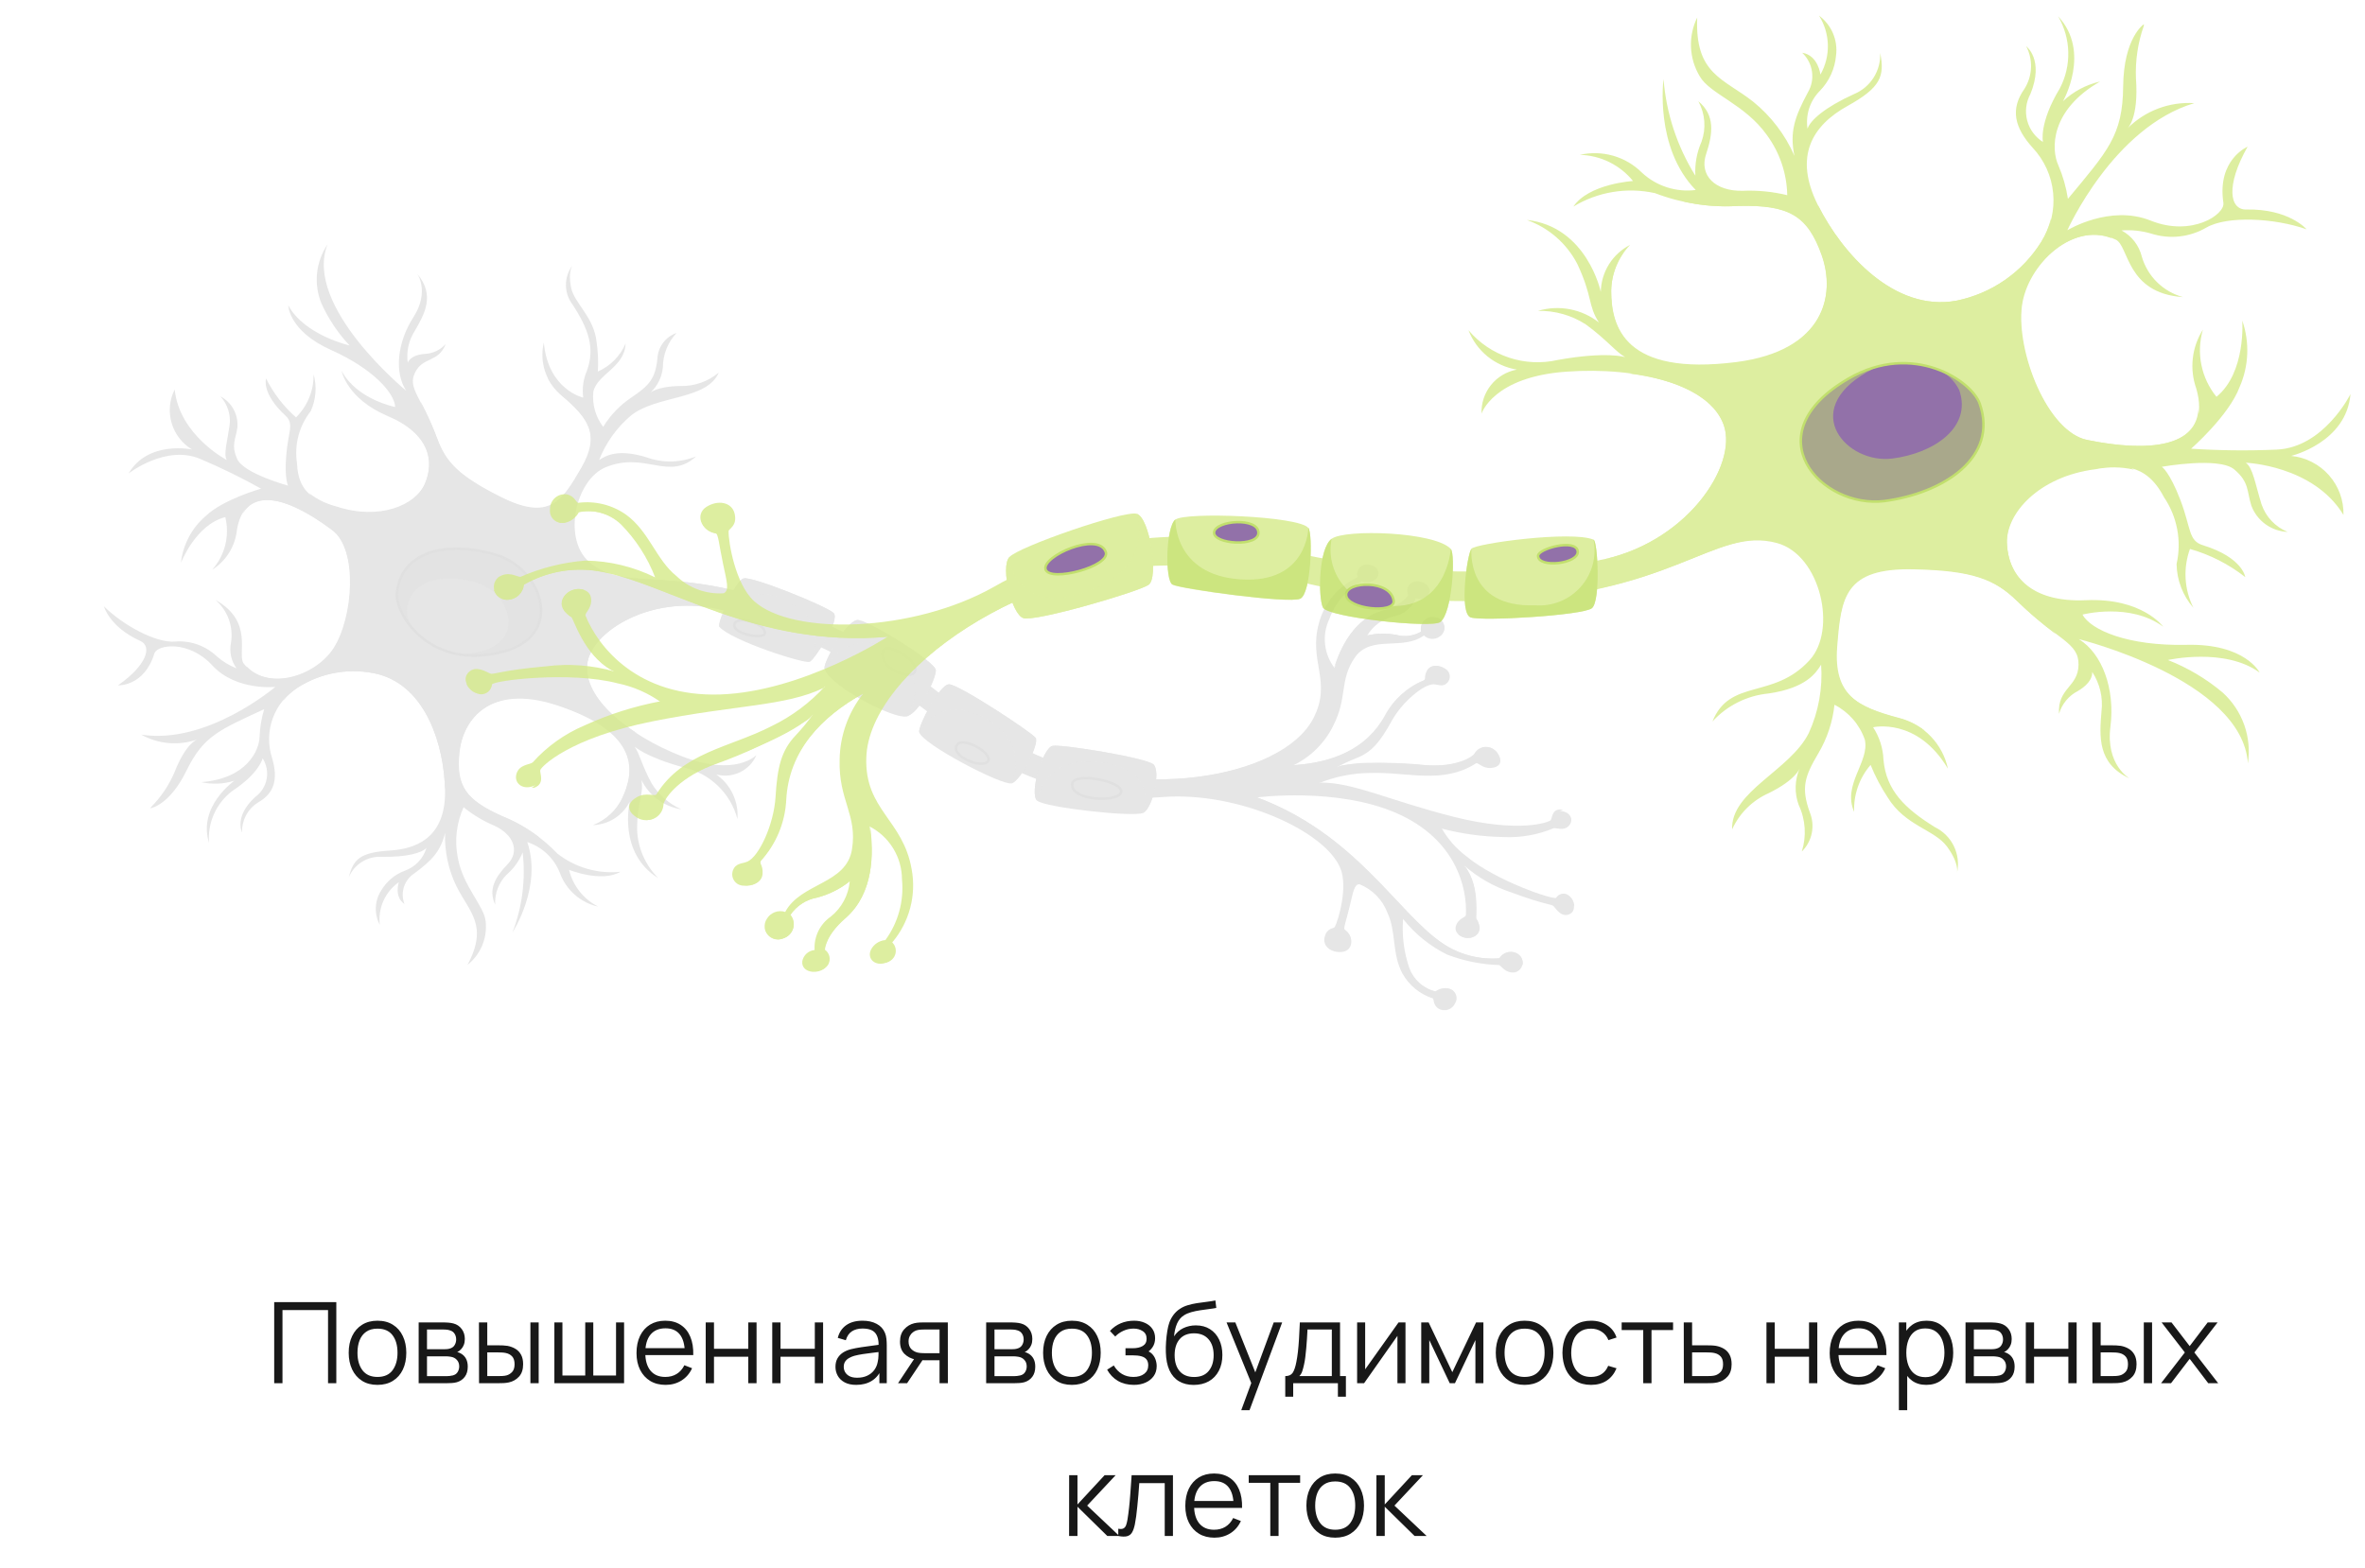 <svg width="294" height="195" viewBox="0 0 294 195" fill="none" xmlns="http://www.w3.org/2000/svg">
<path d="M34.087 172V161.92H41.808V172H40.779V162.907H35.116V172H34.087ZM46.924 172.21C46.173 172.21 45.531 172.04 44.999 171.699C44.467 171.358 44.059 170.887 43.774 170.285C43.489 169.683 43.347 168.992 43.347 168.213C43.347 167.42 43.492 166.724 43.781 166.127C44.07 165.53 44.481 165.065 45.013 164.734C45.55 164.398 46.187 164.23 46.924 164.23C47.68 164.23 48.324 164.4 48.856 164.741C49.393 165.077 49.801 165.546 50.081 166.148C50.366 166.745 50.508 167.434 50.508 168.213C50.508 169.006 50.366 169.704 50.081 170.306C49.796 170.903 49.386 171.37 48.849 171.706C48.312 172.042 47.671 172.21 46.924 172.21ZM46.924 171.223C47.764 171.223 48.389 170.945 48.8 170.39C49.211 169.83 49.416 169.104 49.416 168.213C49.416 167.298 49.208 166.57 48.793 166.029C48.382 165.488 47.759 165.217 46.924 165.217C46.359 165.217 45.893 165.345 45.524 165.602C45.16 165.854 44.887 166.206 44.705 166.659C44.528 167.107 44.439 167.625 44.439 168.213C44.439 169.123 44.649 169.853 45.069 170.404C45.489 170.95 46.107 171.223 46.924 171.223ZM52.045 172V164.44H55.16C55.319 164.44 55.51 164.449 55.734 164.468C55.963 164.487 56.175 164.522 56.371 164.573C56.796 164.685 57.137 164.914 57.393 165.259C57.655 165.604 57.785 166.02 57.785 166.505C57.785 166.776 57.743 167.018 57.659 167.233C57.58 167.443 57.466 167.625 57.316 167.779C57.246 167.858 57.169 167.928 57.085 167.989C57.001 168.045 56.92 168.092 56.84 168.129C56.99 168.157 57.151 168.222 57.323 168.325C57.594 168.484 57.799 168.698 57.939 168.969C58.079 169.235 58.149 169.559 58.149 169.942C58.149 170.46 58.026 170.882 57.778 171.209C57.531 171.536 57.2 171.76 56.784 171.881C56.598 171.932 56.395 171.965 56.175 171.979C55.961 171.993 55.758 172 55.566 172H52.045ZM53.081 171.125H55.517C55.615 171.125 55.739 171.118 55.888 171.104C56.038 171.085 56.171 171.062 56.287 171.034C56.563 170.964 56.763 170.824 56.889 170.614C57.02 170.399 57.085 170.166 57.085 169.914C57.085 169.583 56.987 169.312 56.791 169.102C56.6 168.887 56.343 168.757 56.021 168.71C55.914 168.687 55.802 168.673 55.685 168.668C55.569 168.663 55.464 168.661 55.37 168.661H53.081V171.125ZM53.081 167.779H55.195C55.317 167.779 55.452 167.772 55.601 167.758C55.755 167.739 55.888 167.709 56 167.667C56.243 167.583 56.42 167.438 56.532 167.233C56.649 167.028 56.707 166.804 56.707 166.561C56.707 166.295 56.644 166.062 56.518 165.861C56.397 165.66 56.213 165.52 55.965 165.441C55.797 165.38 55.615 165.345 55.419 165.336C55.228 165.327 55.107 165.322 55.055 165.322H53.081V167.779ZM59.551 172L59.538 164.44H60.574V167.289H61.889C62.109 167.289 62.324 167.294 62.533 167.303C62.743 167.312 62.932 167.331 63.1 167.359C63.474 167.434 63.805 167.56 64.094 167.737C64.384 167.914 64.612 168.159 64.781 168.472C64.948 168.78 65.032 169.17 65.032 169.641C65.032 170.29 64.865 170.801 64.528 171.174C64.192 171.547 63.77 171.79 63.261 171.902C63.07 171.944 62.862 171.972 62.639 171.986C62.414 171.995 62.195 172 61.98 172H59.551ZM60.574 171.118H61.938C62.093 171.118 62.267 171.113 62.464 171.104C62.66 171.095 62.832 171.069 62.981 171.027C63.233 170.957 63.46 170.817 63.66 170.607C63.866 170.392 63.968 170.07 63.968 169.641C63.968 169.216 63.87 168.897 63.675 168.682C63.478 168.463 63.217 168.318 62.891 168.248C62.741 168.215 62.583 168.194 62.414 168.185C62.251 168.176 62.093 168.171 61.938 168.171H60.574V171.118ZM65.936 172V164.44H66.965V172H65.936ZM68.916 172V164.44H69.917V171.048H72.752V164.44H73.753V171.048H76.581V164.44H77.582V172H68.916ZM82.745 172.21C82.008 172.21 81.369 172.047 80.827 171.72C80.291 171.393 79.873 170.934 79.574 170.341C79.276 169.748 79.126 169.053 79.126 168.255C79.126 167.429 79.273 166.715 79.567 166.113C79.861 165.511 80.274 165.047 80.806 164.72C81.343 164.393 81.975 164.23 82.703 164.23C83.45 164.23 84.087 164.403 84.614 164.748C85.142 165.089 85.541 165.579 85.811 166.218C86.082 166.857 86.206 167.62 86.182 168.507H85.132V168.143C85.114 167.163 84.901 166.423 84.495 165.924C84.094 165.425 83.506 165.175 82.731 165.175C81.919 165.175 81.296 165.439 80.862 165.966C80.433 166.493 80.218 167.245 80.218 168.22C80.218 169.172 80.433 169.912 80.862 170.439C81.296 170.962 81.91 171.223 82.703 171.223C83.245 171.223 83.716 171.099 84.117 170.852C84.523 170.6 84.843 170.238 85.076 169.767L86.035 170.138C85.737 170.796 85.296 171.307 84.712 171.671C84.134 172.03 83.478 172.21 82.745 172.21ZM79.854 168.507V167.646H85.629V168.507H79.854ZM87.729 172V164.44H88.758V167.723H93.021V164.44H94.05V172H93.021V168.71H88.758V172H87.729ZM96 172V164.44H97.029V167.723H101.292V164.44H102.321V172H101.292V168.71H97.029V172H96ZM106.442 172.21C105.872 172.21 105.394 172.107 105.007 171.902C104.624 171.697 104.337 171.424 104.146 171.083C103.954 170.742 103.859 170.371 103.859 169.97C103.859 169.559 103.94 169.209 104.104 168.92C104.272 168.626 104.498 168.386 104.783 168.199C105.072 168.012 105.406 167.87 105.784 167.772C106.166 167.679 106.589 167.597 107.051 167.527C107.517 167.452 107.972 167.389 108.416 167.338C108.864 167.282 109.256 167.228 109.592 167.177L109.228 167.401C109.242 166.654 109.097 166.101 108.794 165.742C108.49 165.383 107.963 165.203 107.212 165.203C106.694 165.203 106.255 165.32 105.896 165.553C105.541 165.786 105.291 166.155 105.147 166.659L104.146 166.365C104.318 165.688 104.666 165.163 105.189 164.79C105.711 164.417 106.39 164.23 107.226 164.23C107.916 164.23 108.502 164.361 108.983 164.622C109.468 164.879 109.811 165.252 110.012 165.742C110.105 165.961 110.166 166.206 110.194 166.477C110.222 166.748 110.236 167.023 110.236 167.303V172H109.319V170.103L109.585 170.215C109.328 170.864 108.929 171.358 108.388 171.699C107.846 172.04 107.198 172.21 106.442 172.21ZM106.561 171.321C107.041 171.321 107.461 171.235 107.821 171.062C108.18 170.889 108.469 170.654 108.689 170.355C108.908 170.052 109.05 169.711 109.116 169.333C109.172 169.09 109.202 168.824 109.207 168.535C109.211 168.241 109.214 168.022 109.214 167.877L109.606 168.08C109.256 168.127 108.875 168.173 108.465 168.22C108.059 168.267 107.657 168.32 107.261 168.381C106.869 168.442 106.514 168.514 106.197 168.598C105.982 168.659 105.774 168.745 105.574 168.857C105.373 168.964 105.207 169.109 105.077 169.291C104.951 169.473 104.888 169.699 104.888 169.97C104.888 170.189 104.941 170.402 105.049 170.607C105.161 170.812 105.338 170.983 105.581 171.118C105.828 171.253 106.155 171.321 106.561 171.321ZM116.797 172V169.151H115.033C114.828 169.151 114.615 169.144 114.396 169.13C114.181 169.111 113.981 169.086 113.794 169.053C113.262 168.95 112.809 168.717 112.436 168.353C112.067 167.984 111.883 167.476 111.883 166.827C111.883 166.192 112.056 165.684 112.401 165.301C112.746 164.914 113.164 164.662 113.654 164.545C113.878 164.494 114.104 164.463 114.333 164.454C114.566 164.445 114.767 164.44 114.935 164.44H117.826L117.833 172H116.797ZM111.638 172L113.745 168.829H114.886L112.765 172H111.638ZM114.977 168.269H116.797V165.322H114.977C114.865 165.322 114.709 165.327 114.508 165.336C114.307 165.345 114.118 165.376 113.941 165.427C113.787 165.474 113.633 165.555 113.479 165.672C113.33 165.784 113.204 165.936 113.101 166.127C112.998 166.314 112.947 166.542 112.947 166.813C112.947 167.191 113.05 167.494 113.255 167.723C113.465 167.947 113.726 168.101 114.039 168.185C114.207 168.222 114.375 168.246 114.543 168.255C114.711 168.264 114.856 168.269 114.977 168.269ZM122.592 172V164.44H125.707C125.866 164.44 126.057 164.449 126.281 164.468C126.51 164.487 126.722 164.522 126.918 164.573C127.343 164.685 127.683 164.914 127.94 165.259C128.201 165.604 128.332 166.02 128.332 166.505C128.332 166.776 128.29 167.018 128.206 167.233C128.127 167.443 128.012 167.625 127.863 167.779C127.793 167.858 127.716 167.928 127.632 167.989C127.548 168.045 127.466 168.092 127.387 168.129C127.536 168.157 127.697 168.222 127.87 168.325C128.141 168.484 128.346 168.698 128.486 168.969C128.626 169.235 128.696 169.559 128.696 169.942C128.696 170.46 128.572 170.882 128.325 171.209C128.078 171.536 127.746 171.76 127.331 171.881C127.144 171.932 126.941 171.965 126.722 171.979C126.507 171.993 126.304 172 126.113 172H122.592ZM123.628 171.125H126.064C126.162 171.125 126.286 171.118 126.435 171.104C126.584 171.085 126.717 171.062 126.834 171.034C127.109 170.964 127.31 170.824 127.436 170.614C127.567 170.399 127.632 170.166 127.632 169.914C127.632 169.583 127.534 169.312 127.338 169.102C127.147 168.887 126.89 168.757 126.568 168.71C126.461 168.687 126.349 168.673 126.232 168.668C126.115 168.663 126.01 168.661 125.917 168.661H123.628V171.125ZM123.628 167.779H125.742C125.863 167.779 125.999 167.772 126.148 167.758C126.302 167.739 126.435 167.709 126.547 167.667C126.79 167.583 126.967 167.438 127.079 167.233C127.196 167.028 127.254 166.804 127.254 166.561C127.254 166.295 127.191 166.062 127.065 165.861C126.944 165.66 126.759 165.52 126.512 165.441C126.344 165.38 126.162 165.345 125.966 165.336C125.775 165.327 125.653 165.322 125.602 165.322H123.628V167.779ZM133.248 172.21C132.497 172.21 131.855 172.04 131.323 171.699C130.791 171.358 130.383 170.887 130.098 170.285C129.814 169.683 129.671 168.992 129.671 168.213C129.671 167.42 129.816 166.724 130.105 166.127C130.395 165.53 130.805 165.065 131.337 164.734C131.874 164.398 132.511 164.23 133.248 164.23C134.004 164.23 134.648 164.4 135.18 164.741C135.717 165.077 136.125 165.546 136.405 166.148C136.69 166.745 136.832 167.434 136.832 168.213C136.832 169.006 136.69 169.704 136.405 170.306C136.121 170.903 135.71 171.37 135.173 171.706C134.637 172.042 133.995 172.21 133.248 172.21ZM133.248 171.223C134.088 171.223 134.714 170.945 135.124 170.39C135.535 169.83 135.74 169.104 135.74 168.213C135.74 167.298 135.533 166.57 135.117 166.029C134.707 165.488 134.084 165.217 133.248 165.217C132.684 165.217 132.217 165.345 131.848 165.602C131.484 165.854 131.211 166.206 131.029 166.659C130.852 167.107 130.763 167.625 130.763 168.213C130.763 169.123 130.973 169.853 131.393 170.404C131.813 170.95 132.432 171.223 133.248 171.223ZM140.963 172.21C140.202 172.21 139.537 172.044 138.968 171.713C138.403 171.377 137.957 170.913 137.631 170.32L138.457 169.795C138.732 170.262 139.075 170.616 139.486 170.859C139.896 171.102 140.368 171.223 140.9 171.223C141.455 171.223 141.901 171.095 142.237 170.838C142.573 170.581 142.741 170.229 142.741 169.781C142.741 169.473 142.668 169.228 142.524 169.046C142.384 168.864 142.169 168.733 141.88 168.654C141.595 168.575 141.238 168.535 140.809 168.535H139.913V167.653H140.795C141.317 167.653 141.737 167.56 142.055 167.373C142.377 167.182 142.538 166.883 142.538 166.477C142.538 166.048 142.377 165.73 142.055 165.525C141.737 165.315 141.357 165.21 140.914 165.21C140.466 165.21 140.041 165.303 139.64 165.49C139.243 165.672 138.909 165.908 138.639 166.197L137.981 165.504C138.359 165.089 138.8 164.774 139.304 164.559C139.812 164.34 140.375 164.23 140.991 164.23C141.476 164.23 141.915 164.316 142.307 164.489C142.703 164.657 143.016 164.904 143.245 165.231C143.478 165.558 143.595 165.95 143.595 166.407C143.595 166.836 143.49 167.207 143.28 167.52C143.074 167.833 142.783 168.092 142.405 168.297L142.349 167.912C142.675 167.973 142.946 168.103 143.161 168.304C143.375 168.505 143.534 168.745 143.637 169.025C143.739 169.305 143.791 169.59 143.791 169.879C143.791 170.36 143.665 170.775 143.413 171.125C143.165 171.47 142.827 171.739 142.398 171.93C141.973 172.117 141.495 172.21 140.963 172.21ZM148.366 172.217C147.662 172.212 147.057 172.058 146.553 171.755C146.049 171.452 145.657 170.999 145.377 170.397C145.102 169.795 144.953 169.044 144.929 168.143C144.915 167.746 144.925 167.315 144.957 166.848C144.99 166.377 145.041 165.929 145.111 165.504C145.181 165.079 145.265 164.734 145.363 164.468C145.485 164.123 145.657 163.801 145.881 163.502C146.11 163.199 146.374 162.951 146.672 162.76C146.962 162.564 147.288 162.412 147.652 162.305C148.021 162.193 148.404 162.107 148.8 162.046C149.202 161.985 149.598 161.932 149.99 161.885C150.387 161.838 150.753 161.78 151.089 161.71L151.201 162.641C150.945 162.692 150.641 162.739 150.291 162.781C149.941 162.823 149.575 162.874 149.192 162.935C148.81 162.991 148.443 163.068 148.093 163.166C147.743 163.264 147.445 163.392 147.197 163.551C146.819 163.78 146.528 164.125 146.322 164.587C146.122 165.049 145.998 165.579 145.951 166.176C146.241 165.723 146.623 165.383 147.099 165.154C147.58 164.925 148.1 164.811 148.66 164.811C149.342 164.811 149.927 164.967 150.417 165.28C150.912 165.593 151.292 166.027 151.558 166.582C151.824 167.137 151.957 167.774 151.957 168.493C151.957 169.244 151.81 169.9 151.516 170.46C151.227 171.02 150.814 171.454 150.277 171.762C149.741 172.065 149.104 172.217 148.366 172.217ZM148.443 171.23C149.237 171.23 149.839 170.983 150.249 170.488C150.665 169.993 150.872 169.335 150.872 168.514C150.872 167.674 150.658 167.011 150.228 166.526C149.804 166.041 149.204 165.798 148.429 165.798C147.655 165.798 147.06 166.041 146.644 166.526C146.229 167.011 146.021 167.674 146.021 168.514C146.021 169.354 146.229 170.017 146.644 170.502C147.06 170.987 147.659 171.23 148.443 171.23ZM154.302 175.36L155.765 171.391L155.786 172.567L152.475 164.44H153.567L156.283 171.237H155.835L158.341 164.44H159.391L155.331 175.36H154.302ZM159.774 173.68V171.118C160.203 171.118 160.511 170.98 160.698 170.705C160.884 170.425 161.036 169.979 161.153 169.368C161.232 168.971 161.297 168.544 161.349 168.087C161.4 167.63 161.444 167.107 161.482 166.519C161.519 165.926 161.554 165.233 161.587 164.44H166.585V171.118H167.313V173.68H166.319V172H160.761V173.68H159.774ZM161.517 171.118H165.563V165.322H162.539C162.525 165.677 162.504 166.052 162.476 166.449C162.452 166.846 162.422 167.242 162.385 167.639C162.352 168.036 162.312 168.409 162.266 168.759C162.224 169.104 162.172 169.408 162.112 169.669C162.042 170.005 161.965 170.292 161.881 170.53C161.801 170.768 161.68 170.964 161.517 171.118ZM174.72 164.44V172H173.719V166.113L169.575 172H168.707V164.44H169.708V170.278L173.859 164.44H174.72ZM176.678 172V164.44H177.595L180.542 170.628L183.496 164.44H184.406V172H183.412V166.638L180.871 172H180.22L177.679 166.638V172H176.678ZM189.522 172.21C188.77 172.21 188.129 172.04 187.597 171.699C187.065 171.358 186.656 170.887 186.372 170.285C186.087 169.683 185.945 168.992 185.945 168.213C185.945 167.42 186.089 166.724 186.379 166.127C186.668 165.53 187.079 165.065 187.611 164.734C188.147 164.398 188.784 164.23 189.522 164.23C190.278 164.23 190.922 164.4 191.454 164.741C191.99 165.077 192.399 165.546 192.679 166.148C192.963 166.745 193.106 167.434 193.106 168.213C193.106 169.006 192.963 169.704 192.679 170.306C192.394 170.903 191.983 171.37 191.447 171.706C190.91 172.042 190.268 172.21 189.522 172.21ZM189.522 171.223C190.362 171.223 190.987 170.945 191.398 170.39C191.808 169.83 192.014 169.104 192.014 168.213C192.014 167.298 191.806 166.57 191.391 166.029C190.98 165.488 190.357 165.217 189.522 165.217C188.957 165.217 188.49 165.345 188.122 165.602C187.758 165.854 187.485 166.206 187.303 166.659C187.125 167.107 187.037 167.625 187.037 168.213C187.037 169.123 187.247 169.853 187.667 170.404C188.087 170.95 188.705 171.223 189.522 171.223ZM197.786 172.21C197.025 172.21 196.381 172.04 195.854 171.699C195.327 171.358 194.925 170.889 194.65 170.292C194.379 169.69 194.239 168.999 194.23 168.22C194.239 167.427 194.384 166.731 194.664 166.134C194.944 165.532 195.348 165.065 195.875 164.734C196.402 164.398 197.042 164.23 197.793 164.23C198.558 164.23 199.223 164.417 199.788 164.79C200.357 165.163 200.747 165.674 200.957 166.323L199.949 166.645C199.772 166.192 199.489 165.842 199.102 165.595C198.719 165.343 198.281 165.217 197.786 165.217C197.231 165.217 196.771 165.345 196.407 165.602C196.043 165.854 195.772 166.206 195.595 166.659C195.418 167.112 195.327 167.632 195.322 168.22C195.331 169.125 195.541 169.853 195.952 170.404C196.363 170.95 196.974 171.223 197.786 171.223C198.299 171.223 198.736 171.106 199.095 170.873C199.459 170.635 199.734 170.29 199.921 169.837L200.957 170.145C200.677 170.817 200.266 171.33 199.725 171.685C199.184 172.035 198.537 172.21 197.786 172.21ZM204.275 172V165.392H201.594V164.44H207.985V165.392H205.304V172H204.275ZM209.327 172L209.313 164.44H210.349V167.289H212.12C212.339 167.289 212.554 167.294 212.764 167.303C212.979 167.312 213.168 167.331 213.331 167.359C213.704 167.429 214.036 167.553 214.325 167.73C214.619 167.907 214.848 168.152 215.011 168.465C215.179 168.778 215.263 169.17 215.263 169.641C215.263 170.29 215.095 170.801 214.759 171.174C214.428 171.547 214.008 171.79 213.499 171.902C213.308 171.944 213.1 171.972 212.876 171.986C212.652 171.995 212.43 172 212.211 172H209.327ZM210.349 171.118H212.169C212.328 171.118 212.505 171.113 212.701 171.104C212.897 171.095 213.07 171.069 213.219 171.027C213.466 170.957 213.69 170.817 213.891 170.607C214.096 170.392 214.199 170.07 214.199 169.641C214.199 169.216 214.101 168.897 213.905 168.682C213.709 168.463 213.448 168.318 213.121 168.248C212.976 168.215 212.82 168.194 212.652 168.185C212.484 168.176 212.323 168.171 212.169 168.171H210.349V171.118ZM219.594 172V164.44H220.623V167.723H224.886V164.44H225.915V172H224.886V168.71H220.623V172H219.594ZM231.072 172.21C230.334 172.21 229.695 172.047 229.154 171.72C228.617 171.393 228.199 170.934 227.901 170.341C227.602 169.748 227.453 169.053 227.453 168.255C227.453 167.429 227.6 166.715 227.894 166.113C228.188 165.511 228.601 165.047 229.133 164.72C229.669 164.393 230.302 164.23 231.03 164.23C231.776 164.23 232.413 164.403 232.941 164.748C233.468 165.089 233.867 165.579 234.138 166.218C234.408 166.857 234.532 167.62 234.509 168.507H233.459V168.143C233.44 167.163 233.228 166.423 232.822 165.924C232.42 165.425 231.832 165.175 231.058 165.175C230.246 165.175 229.623 165.439 229.189 165.966C228.759 166.493 228.545 167.245 228.545 168.22C228.545 169.172 228.759 169.912 229.189 170.439C229.623 170.962 230.236 171.223 231.03 171.223C231.571 171.223 232.042 171.099 232.444 170.852C232.85 170.6 233.169 170.238 233.403 169.767L234.362 170.138C234.063 170.796 233.622 171.307 233.039 171.671C232.46 172.03 231.804 172.21 231.072 172.21ZM228.181 168.507V167.646H233.956V168.507H228.181ZM239.457 172.21C238.762 172.21 238.174 172.035 237.693 171.685C237.212 171.33 236.848 170.852 236.601 170.25C236.354 169.643 236.23 168.964 236.23 168.213C236.23 167.448 236.354 166.766 236.601 166.169C236.853 165.567 237.222 165.093 237.707 164.748C238.192 164.403 238.79 164.23 239.499 164.23C240.19 164.23 240.782 164.405 241.277 164.755C241.772 165.105 242.15 165.581 242.411 166.183C242.677 166.785 242.81 167.462 242.81 168.213C242.81 168.969 242.677 169.648 242.411 170.25C242.145 170.852 241.762 171.33 241.263 171.685C240.764 172.035 240.162 172.21 239.457 172.21ZM236.055 175.36V164.44H236.979V170.131H237.091V175.36H236.055ZM239.352 171.251C239.879 171.251 240.318 171.118 240.668 170.852C241.018 170.586 241.279 170.224 241.452 169.767C241.629 169.305 241.718 168.787 241.718 168.213C241.718 167.644 241.632 167.13 241.459 166.673C241.286 166.216 241.023 165.854 240.668 165.588C240.318 165.322 239.872 165.189 239.331 165.189C238.804 165.189 238.365 165.317 238.015 165.574C237.67 165.831 237.411 166.188 237.238 166.645C237.065 167.098 236.979 167.62 236.979 168.213C236.979 168.796 237.065 169.319 237.238 169.781C237.411 170.238 237.672 170.598 238.022 170.859C238.372 171.12 238.815 171.251 239.352 171.251ZM244.34 172V164.44H247.455C247.614 164.44 247.805 164.449 248.029 164.468C248.258 164.487 248.47 164.522 248.666 164.573C249.091 164.685 249.432 164.914 249.688 165.259C249.95 165.604 250.08 166.02 250.08 166.505C250.08 166.776 250.038 167.018 249.954 167.233C249.875 167.443 249.761 167.625 249.611 167.779C249.541 167.858 249.464 167.928 249.38 167.989C249.296 168.045 249.215 168.092 249.135 168.129C249.285 168.157 249.446 168.222 249.618 168.325C249.889 168.484 250.094 168.698 250.234 168.969C250.374 169.235 250.444 169.559 250.444 169.942C250.444 170.46 250.321 170.882 250.073 171.209C249.826 171.536 249.495 171.76 249.079 171.881C248.893 171.932 248.69 171.965 248.47 171.979C248.256 171.993 248.053 172 247.861 172H244.34ZM245.376 171.125H247.812C247.91 171.125 248.034 171.118 248.183 171.104C248.333 171.085 248.466 171.062 248.582 171.034C248.858 170.964 249.058 170.824 249.184 170.614C249.315 170.399 249.38 170.166 249.38 169.914C249.38 169.583 249.282 169.312 249.086 169.102C248.895 168.887 248.638 168.757 248.316 168.71C248.209 168.687 248.097 168.673 247.98 168.668C247.864 168.663 247.759 168.661 247.665 168.661H245.376V171.125ZM245.376 167.779H247.49C247.612 167.779 247.747 167.772 247.896 167.758C248.05 167.739 248.183 167.709 248.295 167.667C248.538 167.583 248.715 167.438 248.827 167.233C248.944 167.028 249.002 166.804 249.002 166.561C249.002 166.295 248.939 166.062 248.813 165.861C248.692 165.66 248.508 165.52 248.26 165.441C248.092 165.38 247.91 165.345 247.714 165.336C247.523 165.327 247.402 165.322 247.35 165.322H245.376V167.779ZM251.832 172V164.44H252.861V167.723H257.124V164.44H258.153V172H257.124V168.71H252.861V172H251.832ZM260.118 172L260.104 164.44H261.14V167.289H262.456C262.675 167.289 262.89 167.294 263.1 167.303C263.31 167.312 263.499 167.331 263.667 167.359C264.04 167.434 264.372 167.56 264.661 167.737C264.95 167.914 265.179 168.159 265.347 168.472C265.515 168.78 265.599 169.17 265.599 169.641C265.599 170.29 265.431 170.801 265.095 171.174C264.759 171.547 264.337 171.79 263.828 171.902C263.637 171.944 263.429 171.972 263.205 171.986C262.981 171.995 262.762 172 262.547 172H260.118ZM261.14 171.118H262.505C262.659 171.118 262.834 171.113 263.03 171.104C263.226 171.095 263.399 171.069 263.548 171.027C263.8 170.957 264.026 170.817 264.227 170.607C264.432 170.392 264.535 170.07 264.535 169.641C264.535 169.216 264.437 168.897 264.241 168.682C264.045 168.463 263.784 168.318 263.457 168.248C263.308 168.215 263.149 168.194 262.981 168.185C262.818 168.176 262.659 168.171 262.505 168.171H261.14V171.118ZM266.502 172V164.44H267.531V172H266.502ZM268.65 172L271.604 168.178L268.713 164.44H269.945L272.206 167.387L274.446 164.44H275.678L272.787 168.178L275.748 172H274.509L272.206 168.969L269.889 172H268.65ZM132.901 191L132.908 183.44H133.944V187.08L137.318 183.44H138.69L135.148 187.22L139.152 191H137.654L133.944 187.36V191H132.901ZM139.016 191V190.097C139.296 190.148 139.509 190.137 139.653 190.062C139.803 189.983 139.912 189.852 139.982 189.67C140.052 189.483 140.111 189.252 140.157 188.977C140.232 188.52 140.3 188.016 140.36 187.465C140.421 186.914 140.475 186.308 140.521 185.645C140.573 184.978 140.624 184.243 140.675 183.44H145.813V191H144.791V184.427H141.627C141.595 184.922 141.557 185.414 141.515 185.904C141.473 186.394 141.429 186.865 141.382 187.318C141.34 187.766 141.294 188.179 141.242 188.557C141.191 188.935 141.137 189.262 141.081 189.537C140.997 189.952 140.885 190.284 140.745 190.531C140.61 190.778 140.407 190.942 140.136 191.021C139.866 191.1 139.492 191.093 139.016 191ZM150.968 191.21C150.231 191.21 149.591 191.047 149.05 190.72C148.513 190.393 148.096 189.934 147.797 189.341C147.498 188.748 147.349 188.053 147.349 187.255C147.349 186.429 147.496 185.715 147.79 185.113C148.084 184.511 148.497 184.047 149.029 183.72C149.566 183.393 150.198 183.23 150.926 183.23C151.673 183.23 152.31 183.403 152.837 183.748C153.364 184.089 153.763 184.579 154.034 185.218C154.305 185.857 154.428 186.62 154.405 187.507H153.355V187.143C153.336 186.163 153.124 185.423 152.718 184.924C152.317 184.425 151.729 184.175 150.954 184.175C150.142 184.175 149.519 184.439 149.085 184.966C148.656 185.493 148.441 186.245 148.441 187.22C148.441 188.172 148.656 188.912 149.085 189.439C149.519 189.962 150.133 190.223 150.926 190.223C151.467 190.223 151.939 190.099 152.34 189.852C152.746 189.6 153.066 189.238 153.299 188.767L154.258 189.138C153.959 189.796 153.518 190.307 152.935 190.671C152.356 191.03 151.701 191.21 150.968 191.21ZM148.077 187.507V186.646H153.852V187.507H148.077ZM157.914 191V184.392H155.233V183.44H161.624V184.392H158.943V191H157.914ZM165.979 191.21C165.227 191.21 164.586 191.04 164.054 190.699C163.522 190.358 163.113 189.887 162.829 189.285C162.544 188.683 162.402 187.992 162.402 187.213C162.402 186.42 162.546 185.724 162.836 185.127C163.125 184.53 163.536 184.065 164.068 183.734C164.604 183.398 165.241 183.23 165.979 183.23C166.735 183.23 167.379 183.4 167.911 183.741C168.447 184.077 168.856 184.546 169.136 185.148C169.42 185.745 169.563 186.434 169.563 187.213C169.563 188.006 169.42 188.704 169.136 189.306C168.851 189.903 168.44 190.37 167.904 190.706C167.367 191.042 166.725 191.21 165.979 191.21ZM165.979 190.223C166.819 190.223 167.444 189.945 167.855 189.39C168.265 188.83 168.471 188.104 168.471 187.213C168.471 186.298 168.263 185.57 167.848 185.029C167.437 184.488 166.814 184.217 165.979 184.217C165.414 184.217 164.947 184.345 164.579 184.602C164.215 184.854 163.942 185.206 163.76 185.659C163.582 186.107 163.494 186.625 163.494 187.213C163.494 188.123 163.704 188.853 164.124 189.404C164.544 189.95 165.162 190.223 165.979 190.223ZM171.1 191L171.107 183.44H172.143V187.08L175.517 183.44H176.889L173.347 187.22L177.351 191H175.853L172.143 187.36V191H171.1Z" fill="#181818"/>
<g clip-path="url(#clip0_5854_12546)">
<path d="M47.051 83.845C53.093 85.465 55.215 92.896 55.325 98.205C55.435 103.514 52.532 105.521 48.459 105.766C44.757 106.002 43.922 106.837 43.352 109.109C43.684 108.313 44.253 107.64 44.982 107.181C45.712 106.722 46.566 106.5 47.427 106.544C50.584 106.605 52.42 106.059 53.016 105.436C52.821 106.085 52.477 106.679 52.011 107.172C51.545 107.664 50.97 108.041 50.332 108.272C49.089 108.73 48.045 109.606 47.378 110.749C46.976 111.379 46.748 112.104 46.72 112.851C46.691 113.597 46.862 114.339 47.214 114.998C47.093 113.983 47.249 112.955 47.666 112.022C48.083 111.089 48.745 110.287 49.582 109.7C49.582 109.7 48.953 111.501 50.28 112.412C50.017 111.738 49.992 110.995 50.21 110.306C50.428 109.618 50.876 109.024 51.479 108.626C53.639 107.033 54.761 105.913 55.328 103.577C55.255 105.849 55.731 108.105 56.716 110.156C58.358 113.464 60.742 115.038 58.118 119.983C58.913 119.352 59.536 118.533 59.931 117.599C60.326 116.665 60.481 115.647 60.38 114.638C60.226 112.631 57.548 110.289 56.897 106.582C56.495 104.488 56.752 102.321 57.632 100.38C58.773 101.308 60.039 102.072 61.393 102.649C63.887 103.764 64.63 105.875 63.113 107.454C61.596 109.032 60.662 110.553 61.56 112.496C61.52 111.805 61.628 111.115 61.875 110.469C62.123 109.824 62.504 109.238 62.995 108.751C63.863 108.003 64.542 107.059 64.974 105.997C65.357 109.365 64.925 112.773 63.715 115.937C63.715 115.937 67.431 110.258 65.548 104.713C66.463 105.014 67.301 105.514 68.001 106.176C68.701 106.837 69.247 107.645 69.599 108.541C69.974 109.585 70.607 110.517 71.44 111.25C72.273 111.984 73.278 112.495 74.362 112.736C73.463 112.28 72.674 111.635 72.048 110.845C71.423 110.055 70.976 109.14 70.74 108.161C70.74 108.161 74.785 109.794 77.124 108.408C74.323 108.692 71.519 107.883 69.299 106.151C67.37 104.126 65.029 102.538 62.434 101.494C57.897 99.466 56.695 97.705 57.118 93.588C57.541 89.471 60.877 84.892 69.25 87.633C79.781 91.101 78.9 96.03 77.346 99.292C76.587 100.812 75.287 101.993 73.701 102.604C74.661 102.575 75.595 102.287 76.403 101.769C77.212 101.252 77.865 100.526 78.293 99.667C78.293 99.667 76.74 106.06 81.834 109.195C80.212 107.58 79.27 105.408 79.199 103.123C79.222 99.511 80.027 99.028 79.749 97.013C80.221 97.969 80.916 98.797 81.776 99.428C82.635 100.058 83.635 100.473 84.689 100.635C83.159 99.952 81.871 98.823 80.995 97.395C79.799 95.192 79.484 93.653 78.882 92.828C78.882 92.828 80.227 94.128 84.993 95.432C86.588 95.786 88.056 96.572 89.235 97.705C90.414 98.837 91.258 100.271 91.674 101.851C91.758 100.778 91.559 99.702 91.097 98.729C90.636 97.756 89.928 96.921 89.043 96.305C90.029 96.57 91.078 96.471 91.996 96.026C92.914 95.581 93.64 94.821 94.041 93.883C94.041 93.883 91.465 96.656 84.756 94.039C78.046 91.422 72.563 86.81 73.003 82.621C73.442 78.432 81.422 73.577 90.058 75.943C100.18 78.849 109.611 83.772 117.78 90.415C125.266 96.718 134.926 99.838 144.682 99.102C153.874 98.444 164.726 103.294 166.629 107.974C167.576 110.272 166.409 114.343 165.936 115.26C165.829 115.498 164.951 115.328 164.666 116.535C164.381 117.742 165.599 118.541 166.905 118.362C168.211 118.183 168.364 116.488 167.197 115.68C166.918 115.555 167.375 114.425 167.809 112.601C168.242 110.777 168.363 109.972 168.993 109.952C169.787 110.268 170.507 110.746 171.106 111.356C171.706 111.966 172.171 112.694 172.472 113.493C173.588 115.804 173.003 118.609 174.36 121.091C175.186 122.544 176.526 123.637 178.117 124.152C178.263 124.217 178.134 124.97 178.81 125.415C178.987 125.521 179.185 125.589 179.39 125.613C179.595 125.637 179.803 125.617 179.999 125.554C180.196 125.492 180.377 125.388 180.53 125.25C180.683 125.113 180.805 124.944 180.888 124.755C180.986 124.604 181.047 124.434 181.068 124.256C181.089 124.078 181.069 123.897 181.01 123.728C180.95 123.559 180.853 123.405 180.725 123.279C180.597 123.153 180.442 123.058 180.271 123.001C179.975 122.921 179.663 122.909 179.362 122.967C179.06 123.025 178.776 123.151 178.53 123.336C177.779 123.155 177.083 122.794 176.504 122.283C175.925 121.772 175.48 121.127 175.208 120.405C174.528 118.434 174.259 116.345 174.418 114.268C175.892 116.135 177.765 117.651 179.9 118.704C181.969 119.496 184.155 119.936 186.369 120.007C186.687 120.149 187.185 121.102 188.372 120.902C188.63 120.827 188.857 120.673 189.021 120.46C189.184 120.248 189.276 119.989 189.282 119.721C189.288 119.453 189.209 119.19 189.056 118.97C188.902 118.749 188.683 118.584 188.429 118.496C188.063 118.344 187.654 118.329 187.278 118.452C186.902 118.575 186.582 118.83 186.378 119.168C183.861 119.365 181.352 118.697 179.265 117.276C173.66 113.468 168.497 103.724 156.259 99.16C156.259 99.16 166.119 97.863 173.571 101.098C181.022 104.333 182.418 110.471 182.226 113.785C182.208 114.111 181.26 114.164 180.974 115.196C180.688 116.228 182.292 117.056 183.343 116.414C184.394 115.771 183.81 114.62 183.488 114.238C183.324 114.07 184.02 110.233 182.053 107.654C183.744 109.133 185.715 110.258 187.85 110.96C192.121 112.551 192.869 112.409 193.141 112.689C193.414 112.97 194.013 114.016 194.95 113.736C195.887 113.456 195.869 112.32 195.083 111.587C194.97 111.469 194.831 111.379 194.677 111.323C194.524 111.268 194.36 111.248 194.197 111.266C194.035 111.285 193.879 111.34 193.742 111.428C193.605 111.517 193.49 111.635 193.407 111.775C193.154 112.091 185.902 109.692 182.187 106.57C180.93 105.611 179.888 104.398 179.13 103.011C181.682 103.684 184.305 104.045 186.942 104.087C189.061 104.183 191.174 103.809 193.13 102.992C193.471 102.906 194.389 103.38 195.035 102.683C195.681 101.987 195.251 100.953 194.051 100.861C192.85 100.769 192.981 101.972 192.757 102.189C192.532 102.407 189.052 103.854 180.767 101.772C172.481 99.689 168.176 97.32 163.901 97.412C165.949 96.572 168.139 96.132 170.353 96.117C175.016 95.976 179.352 97.564 183.476 94.927C183.742 94.76 184.252 95.576 185.354 95.496C186.456 95.417 186.873 94.697 186.177 93.655C186.027 93.423 185.819 93.233 185.574 93.104C185.329 92.975 185.055 92.911 184.779 92.918C184.502 92.925 184.232 93.004 183.995 93.145C183.757 93.287 183.56 93.487 183.423 93.727C183.251 94.111 181.273 95.404 177.55 95.186C173.827 94.968 168.778 94.443 166.161 95.419C166.948 94.989 167.761 94.61 168.595 94.282C170.514 93.55 171.569 92.258 173.008 89.644C174.321 87.276 176.981 85.064 178.224 85.095C178.764 85.098 179.308 85.484 179.888 84.933C180.018 84.81 180.116 84.657 180.173 84.487C180.231 84.317 180.247 84.136 180.22 83.959C180.193 83.782 180.124 83.614 180.019 83.469C179.913 83.324 179.774 83.207 179.613 83.126C178.931 82.694 177.919 82.608 177.498 83.373C177.076 84.138 177.399 84.377 177.096 84.591C175.034 85.439 173.33 86.974 172.274 88.935C169.971 93.197 165.622 94.844 160.823 95.146C162.947 94.106 164.668 92.396 165.72 90.28C167.57 86.674 166.452 84.617 168.433 81.752C170.414 78.887 174.374 80.96 177.007 79.022C177.264 79.266 177.597 79.414 177.95 79.441C178.303 79.469 178.654 79.374 178.945 79.173C179.188 79.024 179.375 78.801 179.479 78.536C179.582 78.271 179.596 77.979 179.519 77.705C179.441 77.431 179.276 77.19 179.049 77.019C178.822 76.847 178.545 76.754 178.26 76.753C178.026 76.726 177.79 76.755 177.571 76.839C177.351 76.922 177.155 77.058 177 77.234C176.845 77.41 176.735 77.621 176.679 77.848C176.623 78.076 176.624 78.314 176.68 78.542C176.218 78.814 175.706 78.991 175.174 79.062C174.642 79.132 174.101 79.096 173.584 78.954C172.387 78.725 171.157 78.748 169.971 79.023C170.315 78.438 170.775 77.929 171.321 77.526C171.868 77.123 172.49 76.835 173.152 76.679C173.784 76.576 174.379 76.312 174.879 75.912C175.378 75.511 175.766 74.989 176.003 74.394C176.279 74.495 176.579 74.504 176.86 74.421C177.141 74.337 177.388 74.166 177.563 73.931C178.245 72.87 176.537 71.884 175.503 72.486C175.279 72.644 175.122 72.878 175.061 73.145C175.001 73.411 175.042 73.691 175.177 73.929C175.177 73.929 174.62 75.174 171.831 75.93C168.441 76.925 166.668 80.359 165.903 83.068C165.244 82.208 164.835 81.183 164.721 80.106C164.607 79.029 164.793 77.942 165.257 76.964C165.983 74.963 167.418 73.298 169.29 72.284C169.573 72.391 169.878 72.424 170.177 72.38C170.476 72.335 170.758 72.214 170.996 72.029C171.736 71.406 171.326 70.365 170.202 70.244C170.002 70.214 169.798 70.236 169.609 70.308C169.421 70.38 169.254 70.501 169.127 70.657C168.999 70.813 168.914 71 168.881 71.199C168.848 71.398 168.867 71.603 168.937 71.792C167.761 72.325 166.718 73.112 165.884 74.097C165.05 75.081 164.446 76.239 164.116 77.487C162.786 82.279 165.794 84.736 163.428 89.319C159.505 96.956 140.519 99.832 127.569 93.265C116.315 87.568 116.816 84.026 101.584 77.043C84.952 69.419 78.156 74.119 73.241 69.873C69.888 66.976 71.565 59.59 75.323 58.092C80.21 56.097 83.153 59.875 86.54 56.749C84.571 57.551 82.374 57.593 80.374 56.869C76.781 55.756 75.281 56.69 74.478 57.205C75.319 55.053 76.685 53.146 78.454 51.657C81.696 49.102 87.871 49.781 89.352 46.327C88.015 47.453 86.31 48.048 84.561 47.999C81.5 48.046 80.745 48.916 80.745 48.916C81.698 48.089 82.292 46.925 82.403 45.669C82.412 44.084 83.019 42.562 84.102 41.406C83.44 41.636 82.862 42.056 82.439 42.614C82.017 43.172 81.77 43.843 81.73 44.541C81.478 47.098 80.702 47.943 78.473 49.441C77.061 50.389 75.872 51.629 74.985 53.078C74.025 51.827 73.588 50.253 73.764 48.687C74.26 46.51 77.676 45.669 77.767 42.722C77.101 44.278 75.868 45.521 74.318 46.202C74.392 44.992 74.343 43.777 74.171 42.577C73.826 39.324 71.377 37.753 70.982 35.717C70.586 33.681 71.192 32.967 71.192 32.967C70.641 33.68 70.345 34.558 70.352 35.459C70.359 36.361 70.668 37.235 71.229 37.941C73.107 40.862 74.02 43.272 72.949 46.13C72.504 47.174 72.35 48.318 72.503 49.443C72.503 49.443 68.15 48.498 67.604 42.597C67.321 43.787 67.376 45.032 67.763 46.193C68.149 47.354 68.852 48.384 69.793 49.169C73.103 51.983 74.776 54.081 72.299 58.234C69.822 62.386 68.348 64.937 62.195 61.822C57.075 59.247 55.452 57.536 54.381 54.626C52.417 49.332 50.617 48.304 51.602 46.314C52.587 44.323 54.458 45.159 55.413 42.773C55.08 43.148 54.675 43.45 54.221 43.663C53.768 43.875 53.276 43.993 52.775 44.01C50.922 44.166 50.69 45.112 50.69 45.112C50.497 43.748 50.796 42.361 51.532 41.198C52.772 39.066 54.119 36.729 51.875 34.057C51.875 34.057 53.435 36.264 51.39 39.45C49.346 42.636 49.028 46.339 50.492 48.582C50.492 48.582 37.674 38.087 40.717 30.389C39.995 31.457 39.548 32.687 39.416 33.97C39.284 35.253 39.472 36.548 39.961 37.742C40.832 39.66 42.013 41.422 43.455 42.959C43.455 42.959 37.846 41.691 35.835 37.964C35.835 37.964 35.872 41.158 41.152 43.518C46.432 45.878 49.056 48.91 49.125 50.609C49.125 50.609 44.377 49.694 42.47 46.125C42.47 46.125 43.09 49.58 48.219 51.745C53.348 53.91 54.026 57.344 52.83 60.162C51.634 62.98 47.11 64.804 41.811 63.055C39.495 62.29 37.062 61.536 36.922 57.612C36.747 56.472 36.807 55.308 37.1 54.193C37.394 53.078 37.913 52.035 38.626 51.128C39.285 49.683 39.412 48.051 38.982 46.521C39.002 47.519 38.82 48.511 38.444 49.435C38.069 50.36 37.51 51.199 36.8 51.901C35.255 50.545 33.989 48.9 33.075 47.059C33.075 47.059 32.461 48.897 35.483 51.678C36.615 52.708 35.812 53.684 35.579 56.663C35.346 59.641 35.822 60.394 35.822 60.394C35.822 60.394 30.332 58.894 29.506 57.11C28.68 55.327 29.324 54.598 29.513 53.141C29.578 52.363 29.412 51.583 29.037 50.898C28.66 50.212 28.091 49.653 27.399 49.288C27.834 49.764 28.162 50.326 28.36 50.939C28.559 51.551 28.624 52.199 28.55 52.838C28.246 54.942 27.768 56.476 28.19 57.205C28.19 57.205 22.293 54.125 21.717 48.433C21.067 49.718 20.928 51.201 21.328 52.585C21.728 53.97 22.637 55.152 23.873 55.895C23.873 55.895 18.411 54.725 15.98 58.882C15.98 58.882 20.618 55.235 24.92 57.078C27.497 58.17 30.013 59.401 32.457 60.765C32.457 60.765 27.704 62.104 25.546 64.191C23.831 65.67 22.74 67.742 22.491 69.992C22.491 69.992 24.342 65.21 28.009 64.306C28.288 65.449 28.284 66.642 27.999 67.782C27.714 68.922 27.156 69.976 26.372 70.852C27.231 70.311 27.955 69.582 28.489 68.719C29.023 67.857 29.354 66.885 29.456 65.875C30.358 60.51 35.207 61.343 41.307 65.928C44.522 68.35 43.905 76.782 41.472 80.588C39.22 84.095 33.149 86.069 30.307 82.526C29.406 81.408 31.658 77.33 26.771 74.59C27.525 75.239 28.1 76.07 28.441 77.004C28.781 77.938 28.876 78.944 28.716 79.924C28.602 80.474 28.604 81.042 28.724 81.59C28.843 82.139 29.077 82.657 29.409 83.11C28.491 82.755 27.644 82.236 26.91 81.58C26.223 80.935 25.409 80.441 24.519 80.131C23.629 79.821 22.684 79.701 21.745 79.78C19.4 79.971 15.296 77.756 12.916 75.389C12.916 75.389 13.595 77.965 17.437 79.698C18.936 80.368 18.278 82.695 14.663 85.227C14.663 85.227 17.934 85.386 19.19 81.26C19.531 80.141 23.465 79.564 26.402 82.751C29.339 85.939 34.219 85.419 34.219 85.419C34.219 85.419 25.771 92.639 17.56 91.352C18.618 91.943 19.789 92.3 20.996 92.401C22.203 92.502 23.417 92.344 24.557 91.937C24.557 91.937 23.143 92.322 21.706 96.001C21.014 97.634 20.015 99.118 18.764 100.375L18.705 100.508C18.705 100.508 21.07 100.166 23.181 95.835C25.292 91.503 27.256 90.776 32.839 88.186C32.509 89.281 32.319 90.413 32.272 91.556C32.258 93.297 30.677 96.833 25.012 97.257C26.385 97.566 27.814 97.503 29.153 97.074C29.153 97.074 24.546 100.258 25.99 104.828C25.886 103.592 26.097 102.35 26.603 101.217C27.109 100.085 27.894 99.099 28.884 98.352C32.246 96.136 32.653 94.3 32.653 94.3C33.14 95.068 33.316 95.992 33.145 96.884C32.974 97.776 32.469 98.569 31.733 99.101C29.045 101.554 30.094 103.516 30.094 103.516C30.067 102.78 30.235 102.049 30.579 101.397C30.924 100.745 31.433 100.195 32.056 99.802C34.182 98.607 34.577 96.797 33.814 94.231C33.3 92.631 33.333 90.907 33.906 89.328C34.479 87.75 35.56 86.406 36.98 85.509C38.455 84.558 40.11 83.92 41.842 83.634C43.574 83.348 45.347 83.42 47.051 83.845Z" fill="#E6E6E6"/>
<g style="mix-blend-mode:multiply">
<path d="M179.298 83.367C179.028 83.252 178.727 83.23 178.443 83.304C178.159 83.379 177.908 83.545 177.73 83.778C177.383 84.163 177.768 84.653 177.215 84.93C175.899 85.494 174.726 86.343 173.78 87.415C172.985 88.531 172.251 89.687 171.579 90.881C171.214 91.45 170.778 91.971 170.282 92.43C169.51 93.114 168.625 93.659 167.667 94.042C166.616 94.564 165.518 94.982 164.386 95.293C163.583 95.55 162.752 95.712 161.91 95.775C161.462 95.814 161.011 95.754 160.589 95.598C160.35 95.491 160.517 95.296 160.79 95.147C165.556 94.847 169.885 93.174 172.176 88.939C173.233 86.978 174.937 85.443 176.999 84.595C177.301 84.381 176.979 84.142 177.4 83.377C177.822 82.612 178.833 82.698 179.516 83.13C179.698 83.237 179.851 83.389 179.959 83.57C180.067 83.752 180.127 83.958 180.134 84.169C179.931 83.833 179.643 83.556 179.298 83.367Z" fill="#E6E6E6"/>
</g>
<g style="mix-blend-mode:multiply">
<path d="M185.623 93.185C185.368 93.136 185.105 93.148 184.856 93.218C184.606 93.289 184.376 93.416 184.184 93.591C184.057 93.707 183.956 93.848 183.886 94.005C183.815 94.163 183.778 94.332 183.776 94.505C182.806 94.786 181.325 95.395 181.171 95.454C180.259 95.698 179.33 95.873 178.391 95.975L177.021 95.871C175.329 95.703 173.648 95.619 171.962 95.58C169.475 95.579 166.996 95.857 164.572 96.409C164.946 96.178 165.333 95.954 165.73 95.671C166.089 95.424 166.492 95.249 166.916 95.152C170.406 94.767 173.929 94.769 177.419 95.159C181.142 95.377 183.107 94.079 183.292 93.7C183.4 93.506 183.547 93.336 183.724 93.201C183.901 93.066 184.104 92.969 184.32 92.916C184.537 92.864 184.762 92.857 184.981 92.895C185.2 92.934 185.41 93.017 185.595 93.141L185.623 93.185Z" fill="#E6E6E6"/>
</g>
<g style="mix-blend-mode:multiply">
<path d="M194.991 112.007C194.533 111.643 193.707 111.782 193.668 112.368C193.668 112.368 193.668 112.368 193.62 112.474L192.864 112.136C191.842 111.823 190.722 111.624 189.73 111.244C188.403 110.651 187.25 110.024 185.962 109.56C185.139 109.159 184.34 108.711 183.568 108.22C183.527 108.185 183.476 108.162 183.422 108.154C183.08 107.907 182.762 107.627 182.475 107.318C182.433 107.284 182.383 107.261 182.329 107.253L182.223 107.205C182.203 107.147 182.164 107.096 182.112 107.061C181.574 106.695 181.098 106.246 180.701 105.731C180.398 105.303 180.031 104.924 179.611 104.608C178.815 103.398 177.757 102.382 176.515 101.635C174.63 100.567 172.61 99.756 170.511 99.222C168.499 98.486 166.408 97.989 164.281 97.74C163.704 97.641 163.777 97.515 164.106 97.312C168.305 97.282 172.658 99.546 180.772 101.583C188.887 103.621 192.526 102.245 192.762 102.001C192.999 101.757 192.875 100.573 194.056 100.672C194.141 100.696 194.221 100.732 194.295 100.779C194.166 100.777 194.038 100.804 193.922 100.859C193.805 100.914 193.703 100.995 193.622 101.096C193.542 101.196 193.486 101.314 193.458 101.44C193.431 101.566 193.432 101.696 193.463 101.822C193.38 101.936 193.326 102.069 193.305 102.209C193.284 102.349 193.297 102.492 193.343 102.626C191.389 103.183 189.36 103.434 187.328 103.369C184.698 103.306 182.129 102.714 179.499 102.508C179.193 102.482 179.151 102.718 179.304 102.945L179.158 102.88C179.922 104.267 180.97 105.477 182.234 106.432C185.948 109.554 193.201 111.953 193.454 111.637C193.537 111.497 193.652 111.378 193.789 111.29C193.926 111.202 194.082 111.147 194.244 111.128C194.406 111.11 194.571 111.129 194.724 111.185C194.878 111.241 195.016 111.331 195.129 111.449C195.324 111.619 195.477 111.832 195.574 112.072C195.672 112.311 195.712 112.57 195.691 112.828C195.558 112.483 195.311 112.193 194.991 112.007Z" fill="#E6E6E6"/>
</g>
<g style="mix-blend-mode:multiply">
<path d="M183.335 116.394C183.004 116.59 182.617 116.67 182.235 116.623C181.853 116.576 181.498 116.404 181.223 116.134L181.555 116.282C181.885 116.376 182.235 116.372 182.563 116.271C182.733 116.22 182.887 116.123 183.008 115.992C183.129 115.86 183.213 115.699 183.25 115.524C183.287 115.35 183.277 115.168 183.221 114.999C183.165 114.829 183.064 114.678 182.929 114.56L182.872 114.439L182.907 114.042C182.973 113.791 183.003 113.531 182.996 113.271C182.945 112.726 182.851 112.185 182.717 111.653C182.807 110.34 182.514 109.028 181.874 107.876C181.888 107.824 181.91 107.775 181.939 107.73C181.972 107.769 182.012 107.799 182.058 107.82C182.104 107.84 182.154 107.85 182.205 107.849C184.067 110.413 183.392 114.131 183.555 114.3C183.803 114.601 184.234 115.843 183.335 116.394Z" fill="#E6E6E6"/>
</g>
<g style="mix-blend-mode:multiply">
<path d="M188.919 119.716C188.8 119.64 188.67 119.583 188.535 119.544C188.051 119.201 187.407 119.04 187.175 119.381C187.175 119.381 186.63 119.424 186.533 119.428L185.891 119.475C185.456 119.487 185.021 119.499 184.584 119.479C182.81 119.392 181.071 118.944 179.474 118.164C178.707 117.794 178 117.312 177.375 116.733C176.735 116.106 176.15 115.425 175.627 114.697C175.568 114.601 175.503 114.508 175.433 114.419C175.283 114.257 174.577 113.592 174.438 113.975C174.381 114.049 174.343 114.135 174.326 114.226C174.174 116.3 174.445 118.383 175.122 120.35C175.394 121.072 175.839 121.717 176.418 122.228C176.997 122.739 177.693 123.101 178.444 123.281C178.69 123.097 178.974 122.971 179.276 122.913C179.577 122.855 179.888 122.866 180.185 122.947C180.339 122.995 180.481 123.076 180.601 123.183C180.722 123.29 180.819 123.421 180.885 123.567C180.952 123.714 180.987 123.873 180.988 124.034C180.989 124.195 180.956 124.354 180.891 124.502L180.838 124.335C180.779 124.134 180.676 123.948 180.538 123.79C180.4 123.632 180.229 123.506 180.037 123.421C179.845 123.335 179.638 123.292 179.428 123.294C179.218 123.296 179.011 123.344 178.822 123.434C177.523 124.061 174.841 121.655 174.554 120.732C174.178 119.64 173.902 118.517 173.73 117.376C173.409 114.532 173.264 111.686 170.479 109.726C170.318 109.615 170.139 109.535 169.949 109.489C169.808 109.426 169.656 109.392 169.502 109.391C169.348 109.39 169.196 109.421 169.055 109.482C168.913 109.543 168.787 109.633 168.682 109.746C168.578 109.859 168.498 109.992 168.449 110.138C168.106 110.886 167.869 111.679 167.746 112.493C167.313 114.318 166.873 115.408 167.134 115.572C168.354 116.404 168.153 118.03 166.843 118.255C166.291 118.35 165.722 118.243 165.243 117.953C165.594 117.997 165.951 117.948 166.277 117.811C167.261 117.425 167.149 116.501 166.486 115.918C166.415 115.752 166.325 115.595 166.218 115.449C166.243 115.407 166.263 115.363 166.278 115.317L166.307 115.25C166.307 115.25 166.307 115.25 166.354 115.144C166.854 113.983 167.207 112.763 167.404 111.514C167.884 110.264 167.995 108.902 167.725 107.59C167.06 106.207 165.995 105.055 164.666 104.284C164.54 104.213 164.406 104.153 164.268 104.106C163.169 103.196 161.972 102.411 160.699 101.764C159.243 100.928 157.745 100.168 156.21 99.487L155.713 98.995L155.842 98.957C155.988 99.055 156.149 99.127 156.319 99.171C168.591 103.766 173.707 113.473 179.298 117.275C181.385 118.696 183.895 119.363 186.411 119.167C186.616 118.828 186.935 118.574 187.311 118.451C187.688 118.328 188.096 118.343 188.462 118.495C188.742 118.627 188.973 118.845 189.121 119.116C189.268 119.388 189.325 119.7 189.283 120.006C189.188 119.88 189.063 119.78 188.919 119.716Z" fill="#E6E6E6"/>
</g>
<g style="mix-blend-mode:multiply">
<path d="M72.385 50.74C73.148 51.541 73.673 52.538 73.901 53.62C74.129 54.701 74.051 55.824 73.676 56.863C72.772 59.566 71.147 61.971 68.975 63.819C67.05 65.278 62.984 63.334 59.949 62.041C58.625 61.589 57.416 60.855 56.404 59.89C55.392 58.925 54.603 57.751 54.091 56.451C53.346 54.021 52.317 49.986 52.317 49.986C53.096 51.46 53.776 52.985 54.352 54.55C55.423 57.459 57.059 59.176 62.166 61.745C68.319 64.86 69.865 62.326 72.27 58.157C74.674 53.988 73.074 51.906 69.763 49.092C69.07 48.501 68.493 47.785 68.064 46.982C69.335 48.417 70.788 49.68 72.385 50.74Z" fill="#E6E6E6"/>
</g>
<g style="mix-blend-mode:multiply">
<path d="M35.622 62.053C38.844 63.03 41.722 64.901 43.924 67.447C45.658 69.621 45.444 74.196 43.359 79.144C41.275 84.092 36.808 84.828 33.836 84.818C30.863 84.809 30.627 82.844 30.627 82.844C33.561 85.967 39.348 84.024 41.525 80.612C43.959 76.806 44.576 68.374 41.361 65.952C36.128 62.024 31.83 60.85 30.128 63.982C31.062 61.572 32.978 61.522 35.622 62.053Z" fill="#E6E6E6"/>
</g>
<g style="mix-blend-mode:multiply">
<path d="M53.795 59.815C53.333 61.563 52.101 64.746 45.971 64.358C39.841 63.97 38.417 61.316 38.417 61.316C39.422 62.107 40.585 62.675 41.827 62.983C47.126 64.731 51.686 62.861 52.845 60.09C54.004 57.319 53.405 54.207 48.977 52.005C54.546 54.113 54.24 58.108 53.795 59.815Z" fill="#E6E6E6"/>
</g>
<g style="mix-blend-mode:multiply">
<path d="M56.057 94.322C55.854 90.004 57.76 86.344 64.062 86.062C66.392 85.962 68.719 86.34 70.898 87.171C73.078 88.004 75.064 89.272 76.735 90.9C77.636 91.757 78.284 92.844 78.61 94.043C78.936 95.242 78.926 96.507 78.582 97.7C78.362 98.743 77.874 99.712 77.166 100.509C76.458 101.307 75.554 101.907 74.543 102.25C75.739 101.59 76.702 100.578 77.302 99.352C78.856 96.09 79.738 91.161 69.206 87.694C60.873 84.97 57.498 89.531 57.074 93.648C56.651 97.765 57.896 99.466 62.434 101.493C64.109 102.157 65.677 103.062 67.091 104.179C67.091 104.179 64.492 103.192 61.491 101.787C58.489 100.382 56.267 98.658 56.057 94.322Z" fill="#E6E6E6"/>
</g>
<g style="mix-blend-mode:multiply">
<path d="M170.421 70.644C170.251 70.628 170.078 70.655 169.921 70.722C169.763 70.79 169.626 70.897 169.521 71.033C169.416 71.168 169.347 71.328 169.32 71.497C169.294 71.667 169.311 71.84 169.369 72.001C168.531 72.386 167.742 72.871 167.02 73.446C166.455 73.991 165.954 74.598 165.526 75.257C164.999 75.974 164.632 76.796 164.449 77.667C164.416 77.721 164.39 77.779 164.372 77.84C164.18 78.57 164.121 79.33 164.198 80.082C164.217 80.34 164.257 80.597 164.316 80.85C164.398 82.053 164.601 83.246 164.922 84.409C164.941 84.479 164.97 84.546 165.008 84.607C165.054 85.656 165.031 86.708 164.939 87.754C164.681 88.639 164.34 89.497 163.92 90.318C163.21 91.384 162.36 92.351 161.394 93.193C159.728 94.641 157.767 95.71 155.647 96.328C153.32 96.889 150.95 97.249 148.561 97.404C146.908 97.539 145.268 97.648 143.704 97.871C143.544 97.866 143.384 97.9 143.239 97.969C143.095 98.038 142.969 98.142 142.873 98.27C142.776 98.398 142.712 98.548 142.686 98.706C142.66 98.864 142.672 99.027 142.721 99.179C138.172 99.275 133.641 98.557 129.343 97.061C129.447 96.867 129.501 96.649 129.499 96.429C129.498 96.209 129.441 95.992 129.334 95.799C129.227 95.606 129.074 95.442 128.888 95.324C128.702 95.205 128.489 95.135 128.269 95.119C127.319 94.965 126.881 95.516 126.907 96.099C123.565 94.664 120.456 92.738 117.682 90.387C117.12 89.898 116.521 89.423 115.915 88.962C116.593 88.407 116.228 87.052 115.009 86.857C114.341 86.749 113.929 86.994 113.743 87.34C110.559 85.07 107.209 83.042 103.721 81.272C104.426 80.728 104.066 79.36 102.822 79.153C101.859 78.993 101.429 79.564 101.487 80.146C97.79 78.401 93.955 76.963 90.022 75.847L89.433 75.775C89.799 74.636 88.846 73.812 85.69 73.466C81.153 72.933 73.354 73.609 71.459 69.871C70.903 68.751 70.628 67.513 70.659 66.265C70.691 65.016 71.026 63.794 71.638 62.705C70.907 65.302 71.22 68.27 73.085 69.866C77.999 74.113 84.796 69.412 101.428 77.037C116.66 84.019 116.159 87.561 127.413 93.259C140.39 99.837 159.348 96.95 163.271 89.312C165.638 84.73 162.63 82.273 163.96 77.481C164.29 76.233 164.894 75.075 165.728 74.09C166.562 73.105 167.605 72.318 168.781 71.786C168.711 71.596 168.692 71.392 168.725 71.193C168.758 70.994 168.843 70.807 168.971 70.651C169.098 70.494 169.265 70.374 169.453 70.302C169.642 70.229 169.846 70.207 170.046 70.238C170.211 70.264 170.372 70.31 170.527 70.373C170.504 70.468 170.468 70.559 170.421 70.644Z" fill="#E6E6E6"/>
</g>
<g style="mix-blend-mode:multiply">
<path d="M71.864 84.209C70.292 79.391 76.385 75.552 80.978 74.999C83.74 74.675 86.539 74.92 89.204 75.72C80.89 73.879 73.41 78.576 72.99 82.615C72.655 85.643 75.293 88.681 79.201 91.191C79.201 91.191 73.435 89.027 71.864 84.209Z" fill="#E6E6E6"/>
</g>
<g style="mix-blend-mode:multiply">
<path d="M49.451 73.064C50.094 67.138 56.866 66.161 62.799 68.129C69.161 70.242 72.28 80.391 60.675 81.322C52.939 81.963 49.166 75.59 49.451 73.064Z" fill="#E6E6E6"/>
</g>
<path d="M49.342 73.698C49.949 68.138 56.29 67.27 61.916 69.07C67.915 71.068 70.832 80.603 59.933 81.483C52.618 82.075 49.076 76.074 49.342 73.698Z" fill="#E6E6E6" stroke="#E0E0E0" stroke-width="0.31" stroke-miterlimit="10"/>
<g style="mix-blend-mode:multiply" opacity="0.5">
<path d="M59.934 81.483C58.815 81.574 57.688 81.504 56.589 81.275C57.076 81.313 57.565 81.314 58.052 81.278C65.731 80.658 63.672 73.938 59.462 72.533C55.495 71.221 50.994 71.926 50.586 75.796C50.605 76.788 50.964 77.745 51.603 78.506C50.237 77.265 49.42 75.534 49.329 73.693C49.936 68.132 56.277 67.264 61.903 69.064C67.916 71.068 70.833 80.603 59.934 81.483Z" fill="#E0E0E0"/>
</g>
<path d="M89.419 77.945C89.111 77.601 91.376 72.178 92.463 71.917C93.551 71.656 102.733 75.364 103.623 76.222C104.513 77.08 101.258 82.013 100.652 82.299C100.047 82.584 90.978 79.691 89.419 77.945Z" fill="#E6E6E6"/>
<path d="M102.498 83.155C102.292 82.475 105.096 77.341 106.542 77.098C107.607 76.922 116.329 82.266 116.338 83.351C116.347 84.435 114.262 88.779 112.657 89.094C111.051 89.409 103.194 85.373 102.498 83.155Z" fill="#E6E6E6"/>
<path d="M114.269 91.039C114.101 90.312 116.784 85.092 117.98 85.087C119.177 85.081 128.257 91.046 128.743 91.74C129.229 92.434 126.931 97.112 125.735 97.403C124.538 97.694 114.574 92.494 114.269 91.039Z" fill="#E6E6E6"/>
<path d="M128.926 99.56C127.93 98.654 129.642 92.936 130.875 92.741C132.109 92.545 142.529 94.231 143.412 95.071C144.294 95.91 143.321 100.544 142.09 101.09C140.859 101.636 129.867 100.41 128.926 99.56Z" fill="#E6E6E6"/>
<g style="mix-blend-mode:multiply" opacity="0.8">
<path d="M100.651 82.299C100.651 82.299 103.682 77.298 97.398 74.584C96.67 74.165 95.856 73.919 95.018 73.867C94.18 73.814 93.341 73.956 92.568 74.282C91.795 74.607 91.108 75.108 90.561 75.743C90.015 76.379 89.623 77.133 89.417 77.945C89.109 77.601 91.374 72.178 92.462 71.917C93.549 71.657 102.732 75.364 103.622 76.222C104.511 77.081 101.256 82.013 100.651 82.299Z" fill="#E6E6E6"/>
</g>
<g style="mix-blend-mode:multiply" opacity="0.8">
<path d="M112.656 89.094C113.132 88.461 113.465 87.732 113.632 86.957C113.798 86.183 113.795 85.381 113.622 84.608C113.449 83.834 113.11 83.107 112.629 82.477C112.147 81.846 111.535 81.327 110.834 80.955C105.538 77.634 102.497 83.155 102.497 83.155C102.292 82.476 105.096 77.341 106.542 77.098C107.607 76.922 116.329 82.266 116.337 83.351C116.346 84.435 114.273 88.752 112.656 89.094Z" fill="#E6E6E6"/>
</g>
<g style="mix-blend-mode:multiply" opacity="0.8">
<path d="M125.723 97.429C125.723 97.429 128.259 92.573 122.466 89.332C116.672 86.091 114.257 91.066 114.257 91.066C114.108 90.331 116.778 85.105 117.974 85.1C119.171 85.094 128.259 91.079 128.744 91.773C129.23 92.466 126.919 97.138 125.723 97.429Z" fill="#E6E6E6"/>
</g>
<g style="mix-blend-mode:multiply" opacity="0.8">
<path d="M136.842 94.773C129.545 93.863 128.925 99.56 128.925 99.56C127.929 98.654 129.641 92.936 130.874 92.741C132.108 92.545 142.528 94.231 143.41 95.071C144.293 95.91 143.32 100.544 142.089 101.09C142.089 101.09 144.199 95.693 136.842 94.773Z" fill="#E6E6E6"/>
</g>
<path d="M91.309 77.598C91.678 76.381 95.58 77.728 95.031 78.849C94.728 79.492 90.946 78.803 91.309 77.598Z" fill="#E6E6E6" stroke="#E0E0E0" stroke-width="0.31" stroke-miterlimit="10"/>
<path d="M109.775 80.942C110.222 79.728 114.285 82.211 113.749 83.481C113.213 84.751 109.07 82.947 109.775 80.942Z" fill="#E6E6E6" stroke="#E0E0E0" stroke-width="0.31" stroke-miterlimit="10"/>
<path d="M118.91 92.731C119.502 91.407 123.456 93.635 122.831 94.643C122.205 95.65 118.256 94.124 118.91 92.731Z" fill="#E6E6E6" stroke="#E0E0E0" stroke-width="0.31" stroke-miterlimit="10"/>
<path d="M133.29 97.49C133.417 95.958 139.581 97.124 139.38 98.465C139.179 99.805 133.111 99.635 133.29 97.49Z" fill="#E6E6E6" stroke="#E0E0E0" stroke-width="0.31" stroke-miterlimit="10"/>
<g style="mix-blend-mode:multiply">
<path d="M176.8 73.003C175.656 72.714 175.48 73.462 175.437 74.094C175.328 75.904 172.263 75.853 169.804 77.757C168.115 79.263 166.753 81.098 165.802 83.15C166.633 80.471 168.34 77.008 171.73 76.012C174.416 75.274 175.074 73.979 175.074 73.979C174.94 73.741 174.899 73.461 174.959 73.195C175.019 72.928 175.177 72.693 175.401 72.536C176.338 71.97 177.783 72.727 177.601 73.631C177.519 73.477 177.405 73.341 177.267 73.233C177.129 73.125 176.97 73.046 176.8 73.003Z" fill="#E6E6E6"/>
</g>
<g style="mix-blend-mode:multiply">
<path d="M178.037 77.608C177.914 77.608 177.792 77.632 177.679 77.679C177.566 77.726 177.464 77.796 177.377 77.882C177.291 77.969 177.223 78.073 177.177 78.186C177.131 78.3 177.108 78.421 177.109 78.544C176.635 78.966 176.062 79.261 175.442 79.401C174.823 79.541 174.178 79.522 173.568 79.344C172.371 79.164 171.166 79.055 169.957 79.018C171.143 78.743 172.373 78.719 173.57 78.948C174.087 79.09 174.628 79.127 175.16 79.056C175.692 78.985 176.204 78.809 176.666 78.537C176.61 78.309 176.609 78.071 176.665 77.843C176.721 77.615 176.831 77.404 176.986 77.228C177.141 77.052 177.337 76.917 177.557 76.833C177.776 76.749 178.012 76.72 178.246 76.748C178.448 76.754 178.646 76.805 178.826 76.899C179.005 76.993 179.161 77.126 179.281 77.288C179.402 77.451 179.484 77.639 179.521 77.837C179.559 78.036 179.55 78.24 179.497 78.435C179.369 78.163 179.16 77.938 178.898 77.79C178.637 77.641 178.336 77.578 178.037 77.608Z" fill="#E6E6E6"/>
</g>
<g style="mix-blend-mode:multiply">
<path d="M45.967 83.138C54.121 84.303 56.368 93.555 55.325 98.205C55.215 92.896 53.066 85.453 47.051 83.845C45.361 83.426 43.603 83.355 41.885 83.636C40.166 83.917 38.524 84.544 37.057 85.479C36.348 85.936 35.715 86.5 35.18 87.151C35.18 87.151 37.794 81.979 45.967 83.138Z" fill="#E6E6E6"/>
</g>
</g>
<g opacity="0.8" clip-path="url(#clip1_5854_12546)">
<path d="M243.215 37.39C235.447 38.82 228.994 31.496 225.988 25.5C222.982 19.505 225.204 15.641 229.716 13.151C233.811 10.873 234.31 9.468 233.728 6.568C233.781 7.655 233.497 8.732 232.914 9.651C232.332 10.57 231.478 11.287 230.471 11.704C226.838 13.348 225.041 14.966 224.698 16.001C224.568 15.155 224.639 14.29 224.903 13.475C225.167 12.661 225.619 11.919 226.221 11.31C227.39 10.113 228.106 8.547 228.246 6.881C228.363 5.945 228.229 4.995 227.857 4.127C227.485 3.26 226.888 2.507 226.128 1.947C226.817 3.038 227.196 4.296 227.227 5.586C227.258 6.876 226.938 8.15 226.301 9.273C226.301 9.273 226.043 6.879 224.034 6.56C224.7 7.185 225.131 8.019 225.256 8.923C225.381 9.827 225.192 10.746 224.721 11.528C223.121 14.517 222.45 16.402 223.071 19.375C221.921 16.744 220.153 14.429 217.917 12.624C214.25 9.742 210.677 9.241 210.987 2.177C210.422 3.327 210.156 4.6 210.212 5.88C210.268 7.159 210.645 8.404 211.307 9.5C212.571 11.707 216.896 12.924 219.65 16.799C221.245 18.97 222.127 21.58 222.177 24.271C220.372 23.831 218.513 23.647 216.656 23.724C213.207 23.806 211.213 21.8 212.087 19.177C212.961 16.554 213.202 14.312 211.123 12.584C211.543 13.35 211.795 14.196 211.863 15.066C211.931 15.936 211.814 16.811 211.518 17.633C210.934 18.958 210.672 20.402 210.755 21.848C208.492 18.215 207.135 14.093 206.798 9.827C206.798 9.827 205.641 18.322 210.797 23.625C209.59 23.777 208.364 23.661 207.206 23.287C206.048 22.912 204.988 22.287 204.1 21.456C203.106 20.469 201.878 19.749 200.53 19.365C199.182 18.98 197.758 18.942 196.392 19.256C197.664 19.288 198.915 19.595 200.056 20.157C201.198 20.718 202.204 21.52 203.005 22.508C203.005 22.508 197.505 22.84 195.59 25.689C198.631 23.846 202.267 23.248 205.74 24.019C209.038 25.283 212.569 25.824 216.095 25.607C222.37 25.458 224.697 26.814 226.448 31.739C228.199 36.664 226.878 43.697 215.841 45.113C201.948 46.872 200.28 40.772 200.282 36.208C200.323 34.063 201.165 32.011 202.642 30.452C201.563 31.007 200.655 31.843 200.013 32.871C199.371 33.899 199.021 35.082 198.999 36.294C198.999 36.294 197.301 28.16 189.791 27.348C192.516 28.31 194.77 30.276 196.09 32.844C198.024 36.976 197.368 37.963 198.777 40.111C197.721 39.276 196.479 38.709 195.156 38.456C193.833 38.204 192.469 38.273 191.179 38.66C193.294 38.609 195.376 39.199 197.149 40.351C199.708 42.215 200.903 43.799 202.037 44.414C202.037 44.414 199.798 43.66 193.655 44.759C191.643 45.221 189.542 45.121 187.583 44.469C185.624 43.817 183.884 42.639 182.552 41.063C183.039 42.332 183.849 43.452 184.903 44.311C185.958 45.17 187.219 45.739 188.561 45.961C187.293 46.194 186.151 46.876 185.345 47.881C184.539 48.887 184.124 50.148 184.175 51.435C184.175 51.435 185.609 46.874 194.681 46.219C203.753 45.564 212.51 47.849 214.281 52.866C216.052 57.882 209.585 67.749 198.451 69.736C185.33 71.914 171.903 71.415 158.981 68.27C147.023 65.142 134.313 66.826 123.585 72.958C113.458 78.696 98.449 79.052 93.739 74.746C91.412 72.639 90.535 67.363 90.577 66.061C90.569 65.731 91.664 65.449 91.334 63.917C91.004 62.385 89.181 62.135 87.789 63.048C86.397 63.961 87.142 65.977 88.911 66.265C89.297 66.256 89.388 67.793 89.884 70.109C90.379 72.425 90.678 73.408 89.971 73.773C88.893 73.844 87.812 73.689 86.798 73.319C85.784 72.948 84.858 72.37 84.081 71.621C81.555 69.592 80.7 66.075 77.805 63.981C76.075 62.771 73.953 62.252 71.859 62.528C71.657 62.532 71.396 61.604 70.383 61.463C70.124 61.438 69.862 61.468 69.615 61.552C69.368 61.636 69.142 61.771 68.952 61.949C68.761 62.127 68.611 62.343 68.511 62.584C68.411 62.824 68.364 63.083 68.372 63.343C68.342 63.568 68.365 63.796 68.437 64.01C68.51 64.225 68.631 64.42 68.79 64.581C68.95 64.741 69.144 64.864 69.359 64.938C69.573 65.012 69.802 65.036 70.027 65.008C70.409 64.939 70.77 64.784 71.082 64.554C71.395 64.324 71.651 64.026 71.831 63.683C72.786 63.481 73.775 63.516 74.713 63.784C75.651 64.053 76.508 64.547 77.21 65.223C79.056 67.102 80.496 69.338 81.442 71.794C78.747 70.464 75.788 69.751 72.782 69.708C69.993 69.928 67.26 70.612 64.697 71.733C64.256 71.743 63.172 70.926 61.926 71.798C61.673 72.023 61.498 72.323 61.426 72.654C61.355 72.985 61.391 73.33 61.529 73.639C61.667 73.948 61.901 74.205 62.195 74.373C62.489 74.541 62.83 74.611 63.167 74.573C63.667 74.547 64.141 74.344 64.503 73.999C64.866 73.654 65.092 73.191 65.142 72.693C67.905 71.104 71.129 70.504 74.281 70.992C82.739 72.295 93.915 80.607 110.349 79.173C110.349 79.173 99.807 86.002 89.553 86.355C79.298 86.708 74.377 80.465 72.798 76.581C72.642 76.199 73.693 75.625 73.46 74.292C73.226 72.96 70.948 72.886 70.097 74.189C69.247 75.492 70.537 76.488 71.113 76.749C71.391 76.852 72.678 81.605 76.321 83.48C73.59 82.71 70.731 82.497 67.916 82.854C62.181 83.357 61.406 83.925 60.943 83.753C60.479 83.58 59.229 82.712 58.312 83.54C57.395 84.368 58.032 85.654 59.327 86.064C59.519 86.137 59.726 86.164 59.932 86.144C60.137 86.124 60.335 86.057 60.51 85.948C60.685 85.84 60.833 85.692 60.941 85.517C61.05 85.342 61.116 85.144 61.136 84.939C61.252 84.442 70.826 83.243 76.756 84.789C78.711 85.2 80.557 86.018 82.174 87.19C78.899 87.806 75.711 88.817 72.68 90.201C70.211 91.241 68.004 92.814 66.216 94.807C65.874 95.09 64.57 95.048 64.212 96.193C63.853 97.338 64.904 98.284 66.323 97.737C67.742 97.19 66.94 95.89 67.078 95.52C67.216 95.15 70.4 91.611 80.98 89.491C91.56 87.371 97.755 87.737 102.581 85.313C100.702 87.382 98.442 89.072 95.925 90.291C90.683 92.981 84.876 93.522 81.604 98.768C81.391 99.103 80.366 98.449 79.152 99.138C77.939 99.826 77.853 100.873 79.213 101.684C79.51 101.867 79.85 101.971 80.199 101.985C80.549 102 80.896 101.924 81.207 101.766C81.519 101.607 81.784 101.372 81.978 101.081C82.172 100.791 82.288 100.455 82.315 100.107C82.302 99.576 83.857 97.028 88.222 95.257C92.586 93.486 98.63 91.345 101.085 88.813C100.421 89.729 99.7 90.603 98.926 91.43C97.135 93.305 96.632 95.351 96.409 99.113C96.197 102.527 94.363 106.493 92.927 107.132C92.31 107.421 91.481 107.276 91.117 108.219C91.037 108.431 91.008 108.658 91.034 108.883C91.061 109.108 91.14 109.323 91.267 109.51C91.394 109.698 91.564 109.852 91.763 109.96C91.962 110.068 92.184 110.127 92.411 110.131C93.424 110.254 94.625 109.804 94.691 108.703C94.756 107.602 94.258 107.503 94.487 107.095C96.379 105.009 97.49 102.334 97.631 99.524C97.945 93.414 102.012 89.175 107.321 86.227C105.463 88.566 104.428 91.45 104.377 94.434C104.222 99.551 106.614 101.291 105.909 105.633C105.204 109.975 99.562 109.76 97.611 113.399C97.186 113.26 96.726 113.271 96.308 113.431C95.891 113.592 95.541 113.89 95.318 114.278C95.122 114.579 95.03 114.936 95.055 115.294C95.081 115.652 95.223 115.993 95.46 116.263C95.697 116.533 96.016 116.719 96.369 116.791C96.721 116.864 97.088 116.82 97.413 116.666C97.694 116.571 97.948 116.409 98.153 116.194C98.357 115.98 98.507 115.719 98.589 115.434C98.671 115.149 98.682 114.849 98.622 114.559C98.562 114.269 98.432 113.998 98.244 113.768C98.623 113.207 99.112 112.728 99.68 112.359C100.248 111.99 100.885 111.738 101.553 111.619C103.041 111.231 104.432 110.537 105.635 109.58C105.56 110.434 105.312 111.264 104.907 112.02C104.503 112.776 103.949 113.442 103.279 113.979C102.614 114.439 102.079 115.064 101.726 115.791C101.373 116.519 101.215 117.325 101.266 118.132C100.898 118.167 100.55 118.32 100.275 118.567C100 118.814 99.812 119.144 99.738 119.506C99.537 121.087 102.02 121.285 102.872 120.037C103.042 119.736 103.094 119.383 103.019 119.046C102.943 118.709 102.744 118.413 102.462 118.214C102.462 118.214 102.421 116.492 105.192 114.117C108.518 111.142 108.678 106.264 108.08 102.759C109.299 103.383 110.321 104.33 111.036 105.497C111.75 106.663 112.128 108.004 112.129 109.371C112.387 112.047 111.654 114.724 110.068 116.897C109.687 116.928 109.321 117.056 109.005 117.269C108.688 117.481 108.432 117.772 108.261 118.113C107.755 119.225 108.787 120.19 110.135 119.718C110.379 119.644 110.6 119.508 110.776 119.324C110.952 119.139 111.076 118.911 111.137 118.664C111.198 118.416 111.193 118.157 111.123 117.912C111.053 117.667 110.92 117.444 110.737 117.266C111.79 116.021 112.553 114.557 112.97 112.981C113.386 111.406 113.447 109.757 113.147 108.155C112.064 101.968 107.3 100.798 107.512 94.287C107.843 83.448 127.937 69.867 146.27 70.331C162.197 70.723 163.547 75.035 184.709 74.735C207.815 74.407 213.017 65.358 220.926 67.535C226.322 69.02 228.416 78.354 224.943 82.102C220.452 87.028 215.045 84.316 212.878 89.719C214.688 87.737 217.171 86.496 219.845 86.236C224.547 85.557 225.751 83.677 226.388 82.654C226.597 85.565 226.072 88.482 224.863 91.139C222.551 95.812 215.14 98.389 215.325 103.131C216.239 101.122 217.861 99.518 219.882 98.625C223.348 96.911 223.737 95.509 223.737 95.509C223.099 96.969 223.052 98.619 223.607 100.112C224.457 101.924 224.591 103.989 223.983 105.895C224.613 105.274 225.045 104.481 225.224 103.616C225.402 102.75 225.32 101.852 224.988 101.033C223.887 97.98 224.313 96.595 226.043 93.677C227.139 91.831 227.823 89.77 228.048 87.636C229.822 88.543 231.175 90.101 231.823 91.982C232.439 94.735 228.999 97.547 230.494 100.957C230.41 98.822 231.141 96.735 232.54 95.117C233.112 96.538 233.827 97.896 234.674 99.172C236.832 102.695 240.478 103.158 242.034 105.266C243.589 107.373 243.286 108.516 243.286 108.516C243.527 107.404 243.389 106.243 242.892 105.218C242.395 104.193 241.569 103.364 240.545 102.863C236.818 100.551 234.47 98.297 234.14 94.456C234.081 93.025 233.636 91.636 232.851 90.436C232.851 90.436 238.329 89.152 242.153 95.586C241.831 94.076 241.092 92.685 240.022 91.571C238.951 90.457 237.59 89.663 236.092 89.278C230.789 87.865 227.743 86.379 228.315 80.299C228.887 74.219 229.185 70.51 237.892 70.725C245.129 70.883 247.908 71.954 250.709 74.692C255.82 79.665 258.432 79.86 258.388 82.665C258.345 85.47 255.758 85.532 255.963 88.771C256.139 88.163 256.437 87.599 256.839 87.11C257.241 86.621 257.738 86.22 258.301 85.93C260.329 84.745 260.08 83.541 260.08 83.541C261.04 84.992 261.452 86.736 261.243 88.462C260.986 91.566 260.718 94.963 264.727 96.792C264.727 96.792 261.75 95.121 262.353 90.379C262.957 85.636 261.31 81.24 258.423 79.475C258.423 79.475 278.737 84.492 279.443 94.922C279.687 93.312 279.529 91.667 278.984 90.132C278.438 88.598 277.522 87.222 276.316 86.126C274.282 84.411 271.979 83.041 269.5 82.072C269.5 82.072 276.586 80.475 280.901 83.635C280.901 83.635 279.127 80.011 271.824 80.184C264.521 80.357 259.883 78.323 258.883 76.422C258.883 76.422 264.795 74.889 268.906 77.926C268.906 77.926 266.324 74.322 259.3 74.635C252.275 74.948 249.639 71.4 249.474 67.537C249.309 63.673 253.48 59.139 260.472 58.259C263.529 57.875 266.713 57.414 269.002 61.814C269.82 63.019 270.382 64.38 270.653 65.811C270.924 67.242 270.897 68.713 270.576 70.134C270.608 72.14 271.349 74.07 272.669 75.582C272.105 74.455 271.775 73.225 271.701 71.966C271.627 70.708 271.81 69.447 272.239 68.262C274.738 68.97 277.073 70.16 279.115 71.764C279.115 71.764 278.818 69.334 273.862 67.802C272.013 67.241 272.398 65.692 271.048 62.169C269.698 58.645 268.747 58.044 268.747 58.044C268.747 58.044 275.822 56.777 277.732 58.363C279.642 59.949 279.303 61.13 279.877 62.894C280.225 63.817 280.838 64.617 281.638 65.194C282.439 65.772 283.392 66.101 284.379 66.141C283.625 65.835 282.946 65.371 282.387 64.78C281.829 64.19 281.403 63.486 281.14 62.717C280.345 60.152 280.059 58.143 279.181 57.541C279.181 57.541 287.579 57.855 291.324 64.034C291.368 62.216 290.722 60.448 289.515 59.087C288.308 57.725 286.629 56.869 284.816 56.692C284.816 56.692 291.68 55.063 292.198 49.003C292.198 49.003 288.886 55.679 282.98 55.911C279.448 56.063 275.911 56.025 272.384 55.796C272.384 55.796 277.078 51.689 278.408 48.139C279.56 45.522 279.681 42.567 278.744 39.865C278.744 39.865 279.228 46.323 275.536 49.343C274.598 48.191 273.954 46.829 273.661 45.374C273.367 43.918 273.432 42.414 273.851 40.989C273.165 42.072 272.735 43.297 272.593 44.57C272.452 45.844 272.602 47.133 273.033 48.339C274.916 54.947 268.934 56.629 259.488 54.708C254.507 53.69 250.636 43.739 251.347 38.077C252.012 32.856 257.866 27.311 263.029 29.809C264.663 30.595 264.307 36.468 271.368 36.943C270.156 36.611 269.049 35.975 268.154 35.094C267.259 34.214 266.605 33.119 266.255 31.914C266.087 31.225 265.776 30.579 265.343 30.018C264.909 29.456 264.361 28.992 263.736 28.656C264.977 28.563 266.224 28.695 267.417 29.046C268.55 29.409 269.747 29.53 270.93 29.401C272.114 29.271 273.256 28.895 274.284 28.296C276.856 26.806 282.738 27.106 286.737 28.514C286.737 28.514 284.565 25.945 279.243 26.053C277.17 26.102 276.658 23.09 279.407 18.241C279.407 18.241 275.589 19.835 276.396 25.222C276.614 26.683 272.439 29.476 267.361 27.434C262.282 25.392 256.998 28.633 256.998 28.633C256.998 28.633 262.716 15.815 272.779 12.827C271.253 12.727 269.722 12.955 268.291 13.495C266.86 14.034 265.561 14.874 264.482 15.956C264.482 15.956 265.885 14.75 265.528 9.773C265.432 7.536 265.765 5.301 266.511 3.189L266.506 3.006C266.506 3.006 263.994 4.678 263.936 10.764C263.879 16.85 262.032 18.745 257.07 24.727C256.853 23.3 256.456 21.905 255.889 20.577C254.96 18.583 254.844 13.692 261.076 10.135C259.343 10.527 257.746 11.375 256.452 12.591C256.452 12.591 259.979 6.459 255.853 2.03C256.642 3.384 257.075 4.915 257.112 6.481C257.15 8.047 256.789 9.597 256.065 10.987C253.433 15.338 253.965 17.653 253.965 17.653C252.993 17.042 252.291 16.084 252.002 14.973C251.713 13.863 251.859 12.685 252.41 11.679C254.145 7.422 251.884 5.753 251.884 5.753C252.314 6.579 252.519 7.503 252.48 8.434C252.441 9.364 252.158 10.268 251.661 11.055C249.885 13.571 250.416 15.85 252.678 18.362C254.132 19.908 255.031 21.892 255.234 24.004C255.437 26.115 254.932 28.234 253.8 30.028C252.633 31.912 251.092 33.538 249.272 34.804C247.451 36.07 245.39 36.95 243.215 37.39Z" fill="#D5EA88"/>
<g style="mix-blend-mode:multiply">
<path d="M92.64 109.686C93.011 109.671 93.366 109.533 93.65 109.294C93.933 109.055 94.129 108.728 94.206 108.366C94.393 107.738 93.687 107.388 94.168 106.772C95.364 105.416 96.241 103.811 96.737 102.075C97.039 100.371 97.25 98.653 97.368 96.928C97.475 96.081 97.69 95.25 98.007 94.457C98.517 93.258 99.23 92.156 100.115 91.2C101.03 90.035 102.056 88.961 103.178 87.993C103.955 87.263 104.815 86.628 105.74 86.1C106.23 85.812 106.778 85.636 107.344 85.585C107.674 85.577 107.59 85.891 107.359 86.208C102.086 89.137 98.056 93.393 97.741 99.467C97.6 102.277 96.489 104.951 94.597 107.037C94.368 107.446 94.866 107.544 94.8 108.645C94.735 109.746 93.534 110.196 92.521 110.074C92.255 110.051 91.999 109.961 91.777 109.812C91.555 109.664 91.374 109.461 91.252 109.224C91.666 109.498 92.145 109.657 92.64 109.686Z" fill="#D5EA88"/>
</g>
<g style="mix-blend-mode:multiply">
<path d="M80.099 101.919C80.416 101.836 80.71 101.681 80.956 101.465C81.203 101.249 81.396 100.979 81.52 100.676C81.601 100.474 81.641 100.258 81.635 100.041C81.63 99.823 81.581 99.609 81.49 99.412C82.443 98.565 83.802 97.066 83.946 96.916C84.853 96.142 85.818 95.439 86.833 94.813L88.453 94.189C90.473 93.463 92.437 92.646 94.38 91.775C97.218 90.428 99.894 88.766 102.359 86.821C102.058 87.287 101.739 87.752 101.44 88.291C101.164 88.767 100.8 89.186 100.367 89.526C96.596 91.859 92.577 93.767 88.385 95.216C84.021 96.988 82.484 99.535 82.478 100.067C82.461 100.347 82.385 100.621 82.257 100.871C82.128 101.121 81.949 101.341 81.731 101.519C81.512 101.696 81.26 101.826 80.988 101.901C80.717 101.976 80.433 101.994 80.155 101.954L80.099 101.919Z" fill="#D5EA88"/>
</g>
<g style="mix-blend-mode:multiply">
<path d="M59.204 85.535C59.924 85.701 60.79 85.094 60.517 84.404C60.517 84.404 60.517 84.404 60.514 84.258L61.559 84.233C62.895 84.036 64.281 83.655 65.619 83.55C67.454 83.507 69.108 83.596 70.83 83.427C71.986 83.438 73.14 83.514 74.287 83.656C74.353 83.674 74.423 83.672 74.489 83.651C75.014 83.747 75.528 83.895 76.023 84.092C76.09 84.108 76.159 84.106 76.225 84.087L76.372 84.083C76.427 84.139 76.499 84.176 76.576 84.189C77.388 84.313 78.175 84.567 78.907 84.94C79.485 85.264 80.11 85.496 80.76 85.629C82.324 86.577 84.082 87.162 85.904 87.34C88.634 87.535 91.377 87.365 94.062 86.835C96.755 86.582 99.41 86.015 101.971 85.144C102.683 84.944 102.669 85.128 102.403 85.537C97.629 87.85 91.437 87.63 81.077 89.708C70.716 91.787 67.312 95.331 67.175 95.738C67.037 96.144 67.821 97.427 66.419 97.955C66.31 97.974 66.199 97.976 66.089 97.963C66.237 97.895 66.368 97.795 66.472 97.669C66.575 97.543 66.648 97.395 66.685 97.237C66.722 97.078 66.722 96.913 66.686 96.755C66.649 96.596 66.576 96.448 66.472 96.322C66.505 96.147 66.495 95.966 66.443 95.795C66.391 95.624 66.299 95.468 66.174 95.34C68.1 93.644 70.278 92.257 72.631 91.228C75.665 89.873 78.915 89.155 82.027 87.963C82.391 87.826 82.31 87.535 82.012 87.359L82.214 87.354C80.591 86.186 78.738 85.375 76.778 84.972C70.849 83.426 61.275 84.624 61.158 85.122C61.139 85.327 61.072 85.525 60.964 85.7C60.855 85.875 60.708 86.022 60.532 86.131C60.357 86.24 60.159 86.307 59.954 86.327C59.749 86.347 59.542 86.319 59.349 86.246C59.034 86.158 58.745 85.997 58.504 85.777C58.263 85.556 58.077 85.283 57.96 84.978C58.299 85.299 58.738 85.496 59.204 85.535Z" fill="#D5EA88"/>
</g>
<g style="mix-blend-mode:multiply">
<path d="M70.117 74.207C70.388 73.804 70.786 73.502 71.247 73.349C71.708 73.195 72.207 73.199 72.667 73.358L72.208 73.369C71.781 73.441 71.384 73.635 71.065 73.928C70.898 74.08 70.775 74.273 70.708 74.489C70.642 74.704 70.634 74.933 70.686 75.153C70.738 75.372 70.848 75.573 71.004 75.736C71.16 75.899 71.357 76.017 71.575 76.078L71.706 76.185L71.882 76.657C71.943 76.98 72.049 77.292 72.198 77.585C72.552 78.179 72.953 78.746 73.394 79.279C74.005 80.826 75.05 82.163 76.405 83.13C76.417 83.196 76.418 83.264 76.41 83.331C76.352 83.305 76.289 83.292 76.225 83.294C76.162 83.295 76.099 83.311 76.043 83.34C72.527 81.425 71.28 76.818 71.002 76.715C70.556 76.505 69.39 75.323 70.117 74.207Z" fill="#D5EA88"/>
</g>
<g style="mix-blend-mode:multiply">
<path d="M61.947 73.447C62.124 73.469 62.303 73.465 62.479 73.435C63.216 73.564 64.038 73.398 64.118 72.883C64.118 72.883 64.716 72.538 64.825 72.481L65.531 72.079C66.021 71.829 66.511 71.58 67.02 71.366C69.091 70.502 71.317 70.069 73.562 70.093C74.637 70.099 75.706 70.265 76.731 70.586C77.802 70.954 78.839 71.413 79.83 71.96C79.95 72.037 80.074 72.108 80.202 72.171C80.462 72.275 81.627 72.651 81.579 72.139C81.603 72.024 81.6 71.905 81.57 71.791C80.618 69.344 79.179 67.115 77.339 65.238C76.637 64.562 75.78 64.068 74.842 63.799C73.904 63.531 72.915 63.496 71.96 63.698C71.78 64.041 71.524 64.339 71.211 64.569C70.899 64.799 70.538 64.954 70.156 65.024C69.954 65.052 69.749 65.037 69.553 64.98C69.358 64.924 69.176 64.827 69.02 64.696C68.865 64.564 68.739 64.402 68.65 64.219C68.562 64.036 68.513 63.836 68.507 63.633L68.658 63.795C68.835 63.992 69.052 64.148 69.296 64.253C69.539 64.358 69.802 64.409 70.067 64.403C70.332 64.397 70.593 64.333 70.831 64.217C71.069 64.1 71.279 63.934 71.447 63.728C72.588 62.309 76.951 63.598 77.781 64.495C78.801 65.536 79.725 66.667 80.541 67.875C82.45 70.945 84.159 74.112 88.399 74.836C88.642 74.876 88.891 74.87 89.132 74.819C89.327 74.815 89.519 74.771 89.695 74.689C89.871 74.607 90.028 74.489 90.156 74.342C90.284 74.196 90.38 74.025 90.438 73.839C90.495 73.654 90.513 73.458 90.491 73.266C90.476 72.226 90.316 71.193 90.014 70.198C89.519 67.882 89.429 66.4 89.042 66.354C87.199 66.068 86.547 64.104 87.919 63.136C88.497 62.728 89.204 62.542 89.908 62.613C89.483 62.753 89.103 63.002 88.805 63.335C87.892 64.31 88.522 65.303 89.594 65.608C89.765 65.758 89.953 65.889 90.153 65.998C90.148 66.059 90.15 66.12 90.158 66.181L90.16 66.272C90.16 66.272 90.16 66.272 90.163 66.419C90.224 68.015 90.484 69.597 90.936 71.129C91.067 72.815 91.679 74.428 92.699 75.779C94.207 76.995 96.048 77.731 97.981 77.89C98.165 77.902 98.349 77.898 98.531 77.877C100.279 78.318 102.071 78.564 103.873 78.612C105.988 78.776 108.109 78.829 110.229 78.772L111.062 79.064L110.936 79.177C110.717 79.145 110.494 79.151 110.276 79.193C93.786 80.61 82.684 72.314 74.245 71.011C71.093 70.523 67.869 71.123 65.106 72.713C65.056 73.21 64.829 73.673 64.467 74.018C64.105 74.363 63.63 74.567 63.13 74.592C62.74 74.594 62.358 74.47 62.043 74.24C61.727 74.011 61.493 73.686 61.374 73.314C61.551 73.406 61.748 73.452 61.947 73.447Z" fill="#D5EA88"/>
</g>
<g style="mix-blend-mode:multiply">
<path d="M232.282 88.892C230.978 88.392 229.838 87.54 228.991 86.43C228.145 85.321 227.624 83.998 227.488 82.609C227.052 79.035 227.601 75.411 229.076 72.125C230.48 69.416 236.172 69.428 240.336 69.256C242.09 69.053 243.868 69.234 245.546 69.786C247.223 70.338 248.76 71.248 250.05 72.453C252.217 74.821 255.581 78.865 255.581 78.865C253.892 77.606 252.289 76.236 250.784 74.763C247.984 72.025 245.186 70.955 237.967 70.796C229.26 70.581 228.871 74.311 228.39 80.37C227.909 86.43 230.864 87.936 236.167 89.35C237.279 89.647 238.325 90.151 239.25 90.834C237.022 89.887 234.68 89.234 232.282 88.892Z" fill="#D5EA88"/>
</g>
<g style="mix-blend-mode:multiply">
<path d="M268.076 56.044C263.871 56.677 259.573 56.105 255.681 54.395C252.524 52.858 250.286 47.522 249.978 40.748C249.671 33.975 254.367 30.711 257.762 29.109C261.158 27.508 262.493 29.62 262.493 29.62C257.452 27.651 251.906 33.005 251.274 38.079C250.563 43.74 254.434 53.692 259.416 54.71C267.514 56.351 273.053 55.358 273.296 50.862C273.538 54.119 271.379 55.215 268.076 56.044Z" fill="#D5EA88"/>
</g>
<g style="mix-blend-mode:multiply">
<path d="M248.56 68.456C248.14 66.212 247.817 61.913 255.019 59.029C262.221 56.146 265.286 58.401 265.286 58.401C263.71 58.044 262.076 58.027 260.493 58.35C253.5 59.23 249.314 63.838 249.495 67.628C249.677 71.417 252.048 74.641 258.293 74.75C250.798 75.368 248.979 70.646 248.56 68.456Z" fill="#D5EA88"/>
</g>
<g style="mix-blend-mode:multiply">
<path d="M227.259 30.327C229.833 35.141 229.645 40.351 222.61 44.091C220.007 45.469 217.149 46.301 214.211 46.534C211.274 46.768 208.32 46.398 205.531 45.449C204.039 44.96 202.71 44.072 201.688 42.881C200.666 41.69 199.99 40.243 199.735 38.695C199.42 37.386 199.451 36.016 199.826 34.722C200.201 33.428 200.907 32.254 201.873 31.314C200.868 32.715 200.318 34.392 200.298 36.116C200.296 40.68 201.965 46.78 215.858 45.021C226.84 43.606 228.215 36.572 226.464 31.647C224.714 26.722 222.37 25.458 216.095 25.607C213.825 25.758 211.544 25.578 209.326 25.071C209.326 25.071 212.826 24.786 217.011 24.76C221.197 24.734 224.666 25.495 227.259 30.327Z" fill="#D5EA88"/>
</g>
<g style="mix-blend-mode:multiply">
<path d="M109.667 119.381C109.871 119.307 110.053 119.182 110.195 119.02C110.338 118.857 110.437 118.66 110.484 118.449C110.53 118.237 110.522 118.018 110.46 117.81C110.398 117.602 110.285 117.414 110.131 117.262C110.879 116.368 111.515 115.387 112.026 114.34C112.375 113.411 112.617 112.446 112.747 111.463C112.959 110.359 112.933 109.223 112.668 108.13C112.677 108.05 112.675 107.97 112.663 107.892C112.486 106.954 112.141 106.056 111.645 105.24C111.482 104.956 111.298 104.684 111.093 104.428C110.347 103.1 109.468 101.85 108.471 100.697C108.412 100.628 108.342 100.568 108.265 100.518C107.644 99.346 107.1 98.135 106.637 96.891C106.451 95.742 106.374 94.578 106.408 93.415C106.64 91.813 107.084 90.249 107.73 88.765C108.844 86.21 110.5 83.926 112.583 82.07C114.933 80.169 117.442 78.472 120.082 76.999C121.893 75.948 123.705 74.934 125.368 73.832C125.554 73.75 125.717 73.625 125.844 73.467C125.972 73.31 126.059 73.124 126.099 72.925C126.14 72.727 126.132 72.521 126.076 72.326C126.02 72.132 125.918 71.953 125.779 71.806C130.916 69.229 136.473 67.589 142.187 66.963C142.174 67.241 142.23 67.518 142.352 67.769C142.473 68.02 142.655 68.236 142.882 68.398C143.108 68.561 143.372 68.663 143.649 68.698C143.925 68.733 144.206 68.697 144.466 68.596C145.633 68.256 145.832 67.39 145.487 66.739C150.077 66.563 154.668 67.072 159.108 68.249C160.014 68.502 160.955 68.718 161.896 68.915C161.424 69.916 162.576 71.264 164.071 70.825C164.892 70.586 165.229 70.083 165.254 69.587C170.117 70.448 175.038 70.944 179.976 71.071C179.467 72.073 180.62 73.438 182.151 72.999C183.337 72.659 183.518 71.775 183.136 71.143C188.299 71.127 193.453 70.686 198.544 69.825L199.255 69.588C199.456 71.086 200.989 71.508 204.777 70.19C210.241 68.338 218.769 63.334 222.958 66.57C224.2 67.545 225.185 68.808 225.827 70.249C226.469 71.691 226.749 73.266 226.643 74.84C226.067 71.482 224.1 68.266 221.107 67.457C213.198 65.28 207.996 74.329 184.89 74.657C163.728 74.957 162.378 70.645 146.451 70.253C128.081 69.79 108.024 83.37 107.693 94.209C107.481 100.72 112.245 101.89 113.328 108.077C113.628 109.679 113.567 111.328 113.151 112.904C112.734 114.479 111.971 115.943 110.918 117.188C111.101 117.366 111.234 117.589 111.304 117.834C111.374 118.079 111.379 118.338 111.318 118.586C111.257 118.833 111.133 119.061 110.957 119.246C110.781 119.431 110.56 119.567 110.316 119.64C110.113 119.7 109.905 119.735 109.694 119.746C109.669 119.626 109.66 119.503 109.667 119.381Z" fill="#D5EA88"/>
</g>
<g style="mix-blend-mode:multiply">
<path d="M214.719 50.436C219.126 55.079 214.259 62.763 209.321 65.886C206.347 67.754 203.021 68.993 199.548 69.526C210.029 67.115 216.011 57.7 214.3 52.865C213.039 49.23 208.382 47.196 202.563 46.454C202.563 46.454 210.313 45.794 214.719 50.436Z" fill="#D5EA88"/>
</g>
<g style="mix-blend-mode:multiply">
<path d="M246.329 50.988C248.811 58.095 241.618 62.884 233.783 63.858C225.381 64.9 216.316 55.017 229.048 47.659C237.523 42.73 245.284 47.952 246.329 50.988Z" fill="#D5EA88"/>
</g>
<path d="M246.108 50.205C248.433 56.876 241.671 61.307 234.278 62.307C226.351 63.283 217.851 53.991 229.804 47.073C237.827 42.429 245.122 47.351 246.108 50.205Z" fill="#774D93" stroke="#B2D749" stroke-width="0.31" stroke-miterlimit="10"/>
<g style="mix-blend-mode:multiply" opacity="0.5">
<path d="M229.805 47.073C231.032 46.362 232.355 45.831 233.733 45.495C233.157 45.717 232.599 45.981 232.063 46.286C223.641 51.159 229.635 57.707 235.2 57.025C240.435 56.37 245.186 53.123 243.553 48.488C242.992 47.367 242.064 46.471 240.922 45.948C243.153 46.624 245.025 48.154 246.127 50.205C248.452 56.876 241.69 61.306 234.297 62.306C226.352 63.283 217.852 53.991 229.805 47.073Z" fill="#B2D749"/>
</g>
<path d="M198.095 67.105C198.633 67.33 198.992 74.744 197.893 75.632C196.795 76.519 184.31 77.273 182.829 76.777C181.349 76.281 182.385 68.888 182.921 68.234C183.456 67.58 195.369 65.96 198.095 67.105Z" fill="#D5EA88"/>
<path d="M180.35 68.258C180.953 68.922 180.541 76.3 179.024 77.362C177.904 78.14 165.057 76.777 164.459 75.545C163.86 74.312 163.881 68.227 165.541 66.997C167.201 65.766 178.353 66.107 180.35 68.258Z" fill="#D5EA88"/>
<path d="M162.645 65.654C163.232 66.391 163.004 73.801 161.642 74.456C160.281 75.112 146.687 73.235 145.757 72.707C144.826 72.179 144.909 65.598 146.116 64.616C147.323 63.634 161.508 64.159 162.645 65.654Z" fill="#D5EA88"/>
<path d="M141.308 63.887C142.936 64.38 144.085 71.831 142.784 72.723C141.484 73.615 128.684 77.345 127.222 76.867C125.761 76.388 124.356 70.575 125.464 69.284C126.571 67.994 139.774 63.429 141.308 63.887Z" fill="#D5EA88"/>
<g style="mix-blend-mode:multiply" opacity="0.8">
<path d="M182.921 68.234C182.921 68.234 182.177 75.583 190.817 75.268C191.874 75.352 192.936 75.19 193.921 74.796C194.905 74.401 195.784 73.784 196.489 72.993C197.194 72.202 197.706 71.259 197.985 70.237C198.264 69.215 198.302 68.143 198.095 67.105C198.633 67.33 198.992 74.744 197.894 75.632C196.795 76.519 184.31 77.273 182.829 76.777C181.349 76.28 182.385 68.888 182.921 68.234Z" fill="#B9DB55"/>
</g>
<g style="mix-blend-mode:multiply" opacity="0.8">
<path d="M165.542 66.996C165.343 67.977 165.359 68.989 165.589 69.963C165.819 70.937 166.258 71.849 166.875 72.637C167.492 73.426 168.273 74.071 169.164 74.529C170.055 74.987 171.035 75.248 172.036 75.291C179.879 76.205 180.352 68.258 180.352 68.258C180.955 68.922 180.542 76.299 179.025 77.362C177.905 78.14 165.058 76.776 164.46 75.544C163.862 74.312 163.883 68.264 165.542 66.996Z" fill="#B9DB55"/>
</g>
<g style="mix-blend-mode:multiply" opacity="0.8">
<path d="M146.116 64.58C146.116 64.58 145.858 71.495 154.225 72.048C162.591 72.602 162.646 65.618 162.646 65.618C163.215 66.374 163.005 73.783 161.643 74.438C160.282 75.094 146.669 73.199 145.739 72.671C144.809 72.143 144.91 65.561 146.116 64.58Z" fill="#B9DB55"/>
</g>
<g style="mix-blend-mode:multiply" opacity="0.8">
<path d="M134.874 73.643C143.691 70.722 141.307 63.887 141.307 63.887C142.935 64.38 144.084 71.83 142.784 72.722C141.483 73.615 128.683 77.345 127.221 76.867C125.76 76.388 124.355 70.575 125.463 69.284C125.463 69.284 125.985 76.584 134.874 73.643Z" fill="#D5EA88"/>
</g>
<path d="M196.128 68.526C196.368 70.115 191.186 70.695 191.203 69.119C191.2 68.221 195.889 66.955 196.128 68.526Z" fill="#774D93" stroke="#B2D749" stroke-width="0.31" stroke-miterlimit="10"/>
<path d="M173.252 74.731C173.4 76.359 167.419 75.731 167.341 73.992C167.263 72.252 172.968 72.062 173.252 74.731Z" fill="#774D93" stroke="#B2D749" stroke-width="0.31" stroke-miterlimit="10"/>
<path d="M156.437 66.241C156.48 68.073 150.761 67.677 150.928 66.188C151.094 64.7 156.427 64.299 156.437 66.241Z" fill="#774D93" stroke="#B2D749" stroke-width="0.31" stroke-miterlimit="10"/>
<path d="M137.455 68.615C138.14 70.432 130.477 72.446 129.979 70.809C129.482 69.171 136.495 66.072 137.455 68.615Z" fill="#774D93" stroke="#B2D749" stroke-width="0.31" stroke-miterlimit="10"/>
<g style="mix-blend-mode:multiply">
<path d="M101.113 120.151C102.575 119.86 102.369 118.912 102.076 118.168C101.218 116.044 104.741 114.439 106.512 110.933C107.622 108.299 108.179 105.467 108.151 102.61C108.656 106.117 108.588 110.994 105.262 113.968C102.6 116.267 102.551 118.101 102.551 118.101C102.834 118.3 103.033 118.597 103.108 118.934C103.184 119.271 103.132 119.624 102.962 119.924C102.2 121.079 100.142 120.999 99.858 119.87C100.036 120.001 100.24 120.094 100.456 120.142C100.672 120.191 100.896 120.194 101.113 120.151Z" fill="#D5EA88"/>
</g>
<g style="mix-blend-mode:multiply">
<path d="M97.204 115.571C97.344 115.504 97.469 115.411 97.573 115.295C97.676 115.18 97.756 115.046 97.807 114.9C97.858 114.754 97.88 114.599 97.871 114.445C97.862 114.29 97.822 114.139 97.754 114C98.065 113.261 98.559 112.614 99.19 112.118C99.82 111.622 100.567 111.294 101.359 111.165C102.821 110.722 104.255 110.192 105.654 109.579C104.451 110.536 103.06 111.231 101.572 111.619C100.904 111.738 100.267 111.989 99.699 112.358C99.131 112.728 98.642 113.207 98.263 113.768C98.451 113.997 98.581 114.268 98.641 114.558C98.701 114.849 98.69 115.149 98.608 115.434C98.526 115.719 98.377 115.979 98.172 116.194C97.967 116.408 97.713 116.57 97.432 116.665C97.198 116.768 96.944 116.816 96.689 116.807C96.433 116.797 96.183 116.73 95.958 116.61C95.732 116.49 95.537 116.321 95.386 116.114C95.236 115.908 95.134 115.67 95.089 115.419C95.383 115.66 95.744 115.804 96.123 115.831C96.501 115.858 96.879 115.767 97.204 115.571Z" fill="#D5EA88"/>
</g>
<g style="mix-blend-mode:multiply">
<path d="M244.836 37.608C234.904 40.702 227.321 31.37 225.988 25.5C228.994 31.495 235.484 38.819 243.216 37.39C245.371 36.95 247.415 36.077 249.222 34.825C251.029 33.572 252.562 31.965 253.728 30.103C254.288 29.197 254.704 28.21 254.962 27.178C254.962 27.178 254.787 34.495 244.836 37.608Z" fill="#D5EA88"/>
</g>
</g>
<defs>
<clipPath id="clip0_5854_12546">
<rect width="186.516" height="92.276" fill="white" transform="matrix(0.913 0.408 0.408 -0.913 0 94.245)"/>
</clipPath>
<clipPath id="clip1_5854_12546">
<rect width="235.574" height="116.547" fill="white" transform="matrix(-1 0.024 0.024 1 291.238 0)"/>
</clipPath>
</defs>
</svg>
